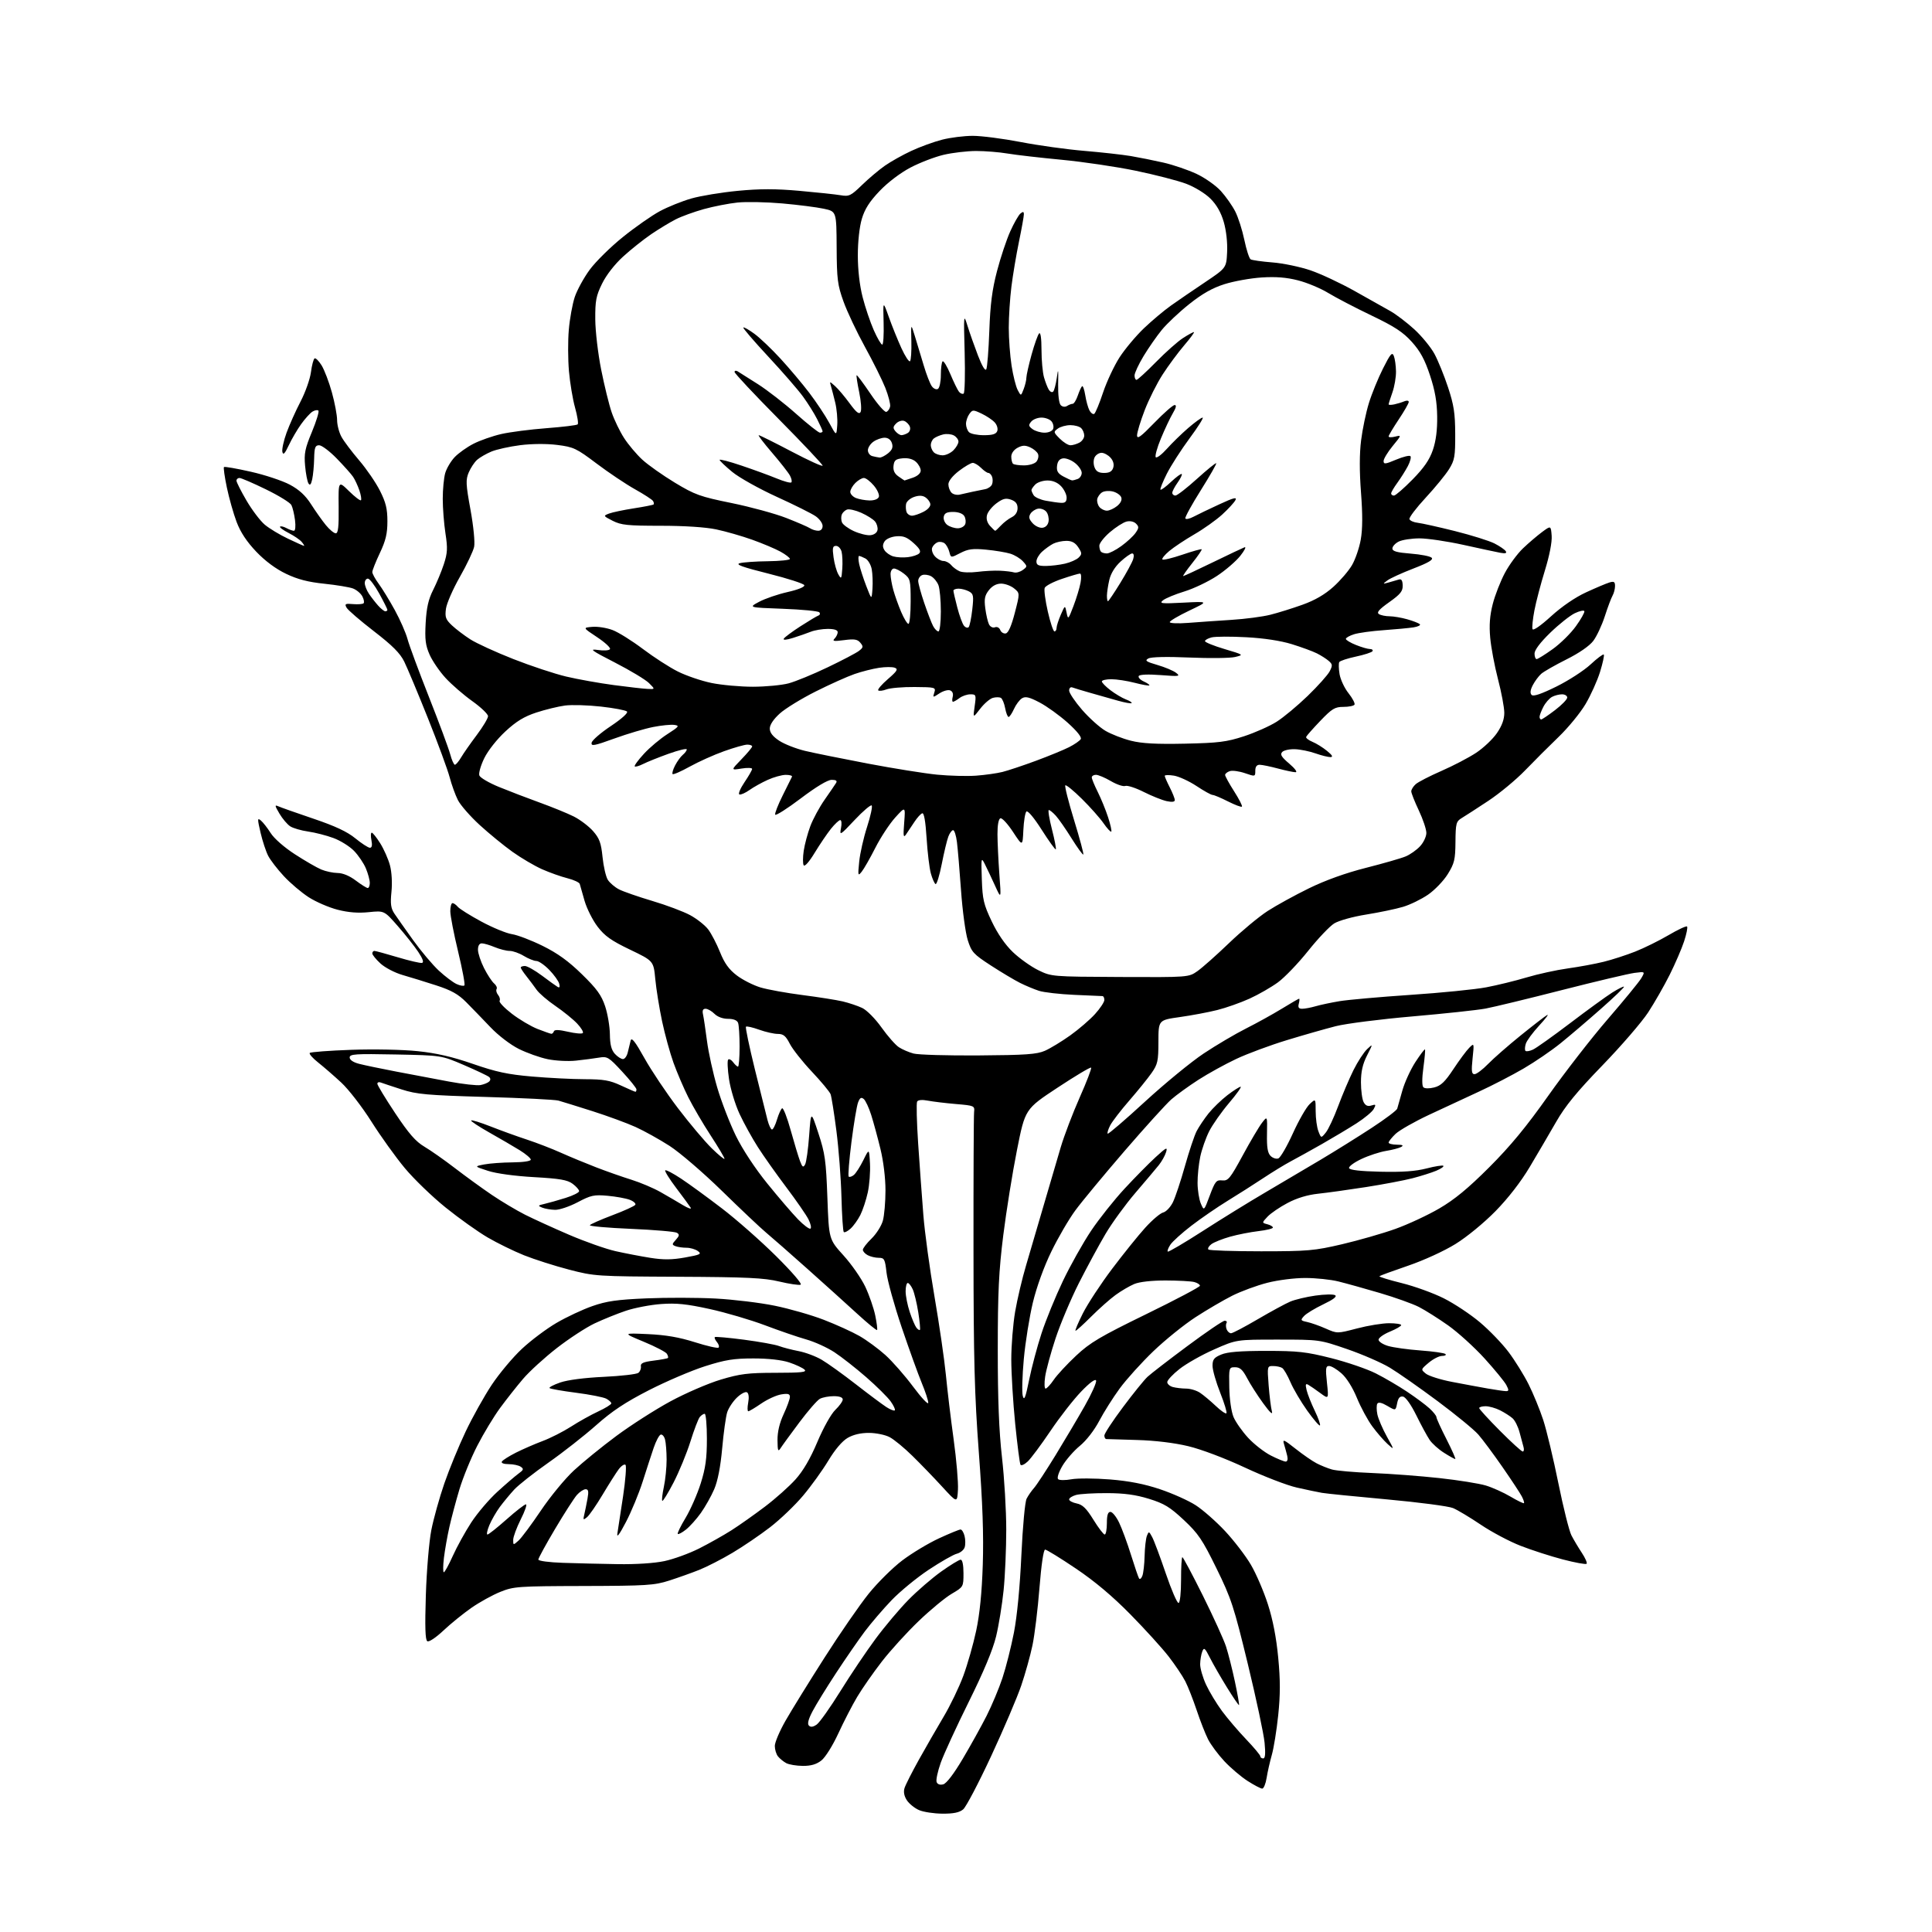 <?xml version="1.0" encoding="UTF-8" standalone="no"?>
<svg 
  version="1.1" 
  xmlns="http://www.w3.org/2000/svg" 
  xmlns:xlink="http://www.w3.org/1999/xlink" 
  xmlns:svg="http://www.w3.org/2000/svg"
  xmlns:rdf="http://www.w3.org/1999/02/22-rdf-syntax-ns#"
  xmlns:cc="http://creativecommons.org/ns#"
  xmlns:dc="http://purl.org/dc/elements/1.1/"
  viewBox="0 0 768 768"
  width="768"
  height="768"
>
<style>svg {background-color: white; }</style>"
<path stroke="none" fill="black" fill-rule="evenodd" d="M374.64,720.96C371.26,720.94 367.07,720.30 365.33,719.54C363.58,718.78 361.40,717.02 360.49,715.63C359.41,713.98 359.09,712.30 359.56,710.80C359.95,709.53 362.53,704.45 365.28,699.50C368.04,694.55 372.46,686.87 375.10,682.43C377.75,677.99 381.28,670.66 382.94,666.15C384.61,661.64 386.91,653.57 388.05,648.22C389.45,641.69 390.31,633.09 390.67,622.00C391.05,610.22 390.61,597.50 389.11,577.50C387.38,554.36 387.01,540.38 386.98,497.00C386.95,468.12 387.06,443.38 387.22,442.00C387.49,439.58 387.27,439.48 380.00,438.87C375.88,438.52 370.86,437.91 368.86,437.53C366.64,437.09 364.98,437.23 364.58,437.87C364.22,438.45 364.41,446.03 364.99,454.71C365.58,463.40 366.50,476.12 367.05,483.00C367.59,489.88 369.59,504.50 371.49,515.50C373.38,526.50 375.41,540.45 376.00,546.50C376.58,552.55 377.97,564.11 379.09,572.19C380.20,580.26 380.97,589.26 380.80,592.19C380.50,597.50 380.50,597.50 374.54,591.00C371.26,587.42 365.93,581.90 362.69,578.73C359.46,575.55 355.39,572.20 353.65,571.29C351.92,570.37 348.23,569.61 345.46,569.60C342.18,569.58 339.21,570.28 336.96,571.58C334.79,572.84 331.94,576.20 329.30,580.58C326.99,584.43 322.47,590.71 319.25,594.53C316.04,598.36 310.12,604.02 306.11,607.11C302.09,610.21 295.36,614.78 291.15,617.28C286.94,619.79 281.02,622.82 278.00,624.03C274.98,625.24 269.57,627.16 266.00,628.31C260.10,630.20 256.98,630.39 232.00,630.46C205.87,630.53 204.22,630.64 198.89,632.79C195.80,634.03 190.62,636.89 187.39,639.14C184.15,641.40 179.14,645.46 176.25,648.18C173.24,651.01 170.51,652.82 169.86,652.41C169.04,651.91 168.88,646.72 169.28,634.10C169.59,624.36 170.56,612.80 171.46,608.22C172.36,603.67 174.68,595.34 176.62,589.72C178.56,584.10 182.37,574.81 185.09,569.09C187.81,563.36 192.49,554.99 195.48,550.48C198.48,545.98 203.86,539.55 207.44,536.21C211.02,532.86 217.21,528.21 221.21,525.88C225.21,523.54 231.63,520.53 235.49,519.19C241.15,517.21 245.30,516.62 257.00,516.12C264.98,515.78 277.33,515.81 284.45,516.19C291.57,516.57 302.14,517.85 307.95,519.04C313.75,520.22 322.52,522.73 327.44,524.63C332.35,526.52 338.73,529.42 341.61,531.06C344.50,532.71 349.14,536.12 351.93,538.63C354.72,541.14 359.70,546.82 363.00,551.25C366.30,555.68 369.00,558.55 369.00,557.63C369.00,556.71 367.83,553.16 366.40,549.73C364.98,546.30 361.39,536.37 358.44,527.65C355.49,518.93 352.78,509.14 352.41,505.90C351.80,500.50 351.54,500.00 349.31,500.00C347.96,500.00 346.00,499.53 344.93,498.96C343.87,498.40 343.00,497.43 343.00,496.82C343.00,496.20 344.55,494.19 346.45,492.35C348.35,490.50 350.38,487.31 350.95,485.25C351.52,483.19 351.99,477.78 351.99,473.22C352.00,468.32 351.18,461.60 349.99,456.72C348.89,452.20 347.24,446.13 346.32,443.23C345.41,440.34 344.07,437.47 343.35,436.87C342.34,436.04 341.81,436.36 341.09,438.26C340.57,439.62 339.40,446.67 338.47,453.93C337.55,461.19 337.05,467.39 337.37,467.71C337.69,468.02 338.62,467.73 339.43,467.06C340.24,466.39 341.93,463.74 343.20,461.17C345.50,456.50 345.50,456.50 345.83,462.50C346.01,465.80 345.62,470.98 344.96,474.00C344.30,477.02 342.96,481.07 341.99,483.00C341.01,484.93 339.26,487.36 338.10,488.41C336.94,489.46 335.73,490.06 335.41,489.75C335.10,489.43 334.68,483.16 334.49,475.80C334.30,468.45 333.40,456.65 332.49,449.58C331.58,442.51 330.53,435.93 330.17,434.96C329.80,433.99 326.45,429.96 322.73,426.01C319.00,422.06 315.06,417.07 313.96,414.92C312.37,411.80 311.40,411.00 309.23,411.00C307.73,411.01 304.37,410.25 301.77,409.32C299.17,408.38 296.81,407.85 296.53,408.13C296.25,408.41 297.85,416.04 300.07,425.07C302.30,434.11 304.57,443.19 305.10,445.25C305.64,447.31 306.44,449.00 306.88,449.00C307.32,449.00 308.22,447.22 308.87,445.04C309.52,442.87 310.44,440.85 310.90,440.56C311.37,440.27 312.91,444.21 314.32,449.32C315.74,454.42 317.40,459.92 318.02,461.55C318.95,464.00 319.29,464.23 320.04,462.89C320.53,462.01 321.26,456.83 321.65,451.39C322.37,441.50 322.37,441.50 325.33,450.50C327.96,458.50 328.36,461.35 328.90,476.07C329.50,492.64 329.50,492.64 335.31,499.06C338.51,502.59 342.40,508.19 343.96,511.49C345.52,514.80 347.30,519.93 347.92,522.90C348.53,525.86 348.86,528.47 348.64,528.70C348.41,528.92 344.90,526.04 340.82,522.30C336.75,518.56 327.81,510.50 320.96,504.39C314.11,498.28 306.70,491.78 304.50,489.95C302.30,488.12 294.43,480.68 287.00,473.42C279.56,466.15 270.21,458.12 266.18,455.52C262.15,452.93 256.07,449.55 252.68,448.01C249.28,446.47 241.55,443.63 235.50,441.70C229.45,439.78 223.38,437.89 222.00,437.51C220.62,437.12 207.57,436.47 193.00,436.05C169.68,435.37 165.68,435.01 159.63,433.06C155.86,431.84 152.14,430.61 151.38,430.32C150.62,430.02 150.00,430.25 150.00,430.81C150.00,431.37 153.19,436.63 157.09,442.50C162.52,450.66 165.24,453.78 168.71,455.83C171.20,457.30 176.67,461.14 180.87,464.37C185.06,467.59 191.65,472.37 195.50,474.98C199.35,477.59 205.30,481.13 208.71,482.86C212.13,484.58 220.06,488.20 226.33,490.89C232.61,493.58 240.83,496.48 244.62,497.34C248.40,498.19 254.63,499.39 258.46,500.00C263.74,500.84 267.09,500.81 272.33,499.87C278.42,498.78 279.02,498.49 277.42,497.32C276.43,496.59 274.39,496.00 272.89,496.00C271.39,496.00 269.43,495.72 268.54,495.38C267.06,494.81 267.07,494.58 268.67,492.82C270.09,491.24 270.17,490.72 269.08,490.05C268.34,489.59 260.15,488.89 250.88,488.49C241.61,488.10 234.23,487.44 234.48,487.03C234.73,486.62 238.77,484.84 243.45,483.07C248.14,481.31 252.23,479.44 252.54,478.93C252.86,478.42 251.87,477.52 250.34,476.94C248.81,476.36 244.85,475.64 241.53,475.34C236.14,474.85 234.88,475.13 229.65,477.90C226.43,479.60 222.38,480.97 220.65,480.93C218.92,480.89 216.60,480.49 215.50,480.04C213.71,479.31 213.81,479.16 216.50,478.55C218.15,478.17 221.91,477.11 224.86,476.18C227.81,475.26 230.22,474.05 230.21,473.50C230.21,472.95 229.05,471.63 227.64,470.58C225.56,469.03 222.57,468.51 212.28,467.93C204.66,467.50 197.28,466.50 194.00,465.43C188.50,463.65 188.50,463.65 192.50,462.88C194.70,462.46 199.76,462.09 203.75,462.06C207.98,462.02 211.00,461.57 211.00,460.98C211.00,460.42 209.01,458.73 206.58,457.23C204.15,455.73 198.71,452.55 194.49,450.18C190.27,447.80 187.02,445.64 187.28,445.39C187.54,445.13 191.07,446.23 195.12,447.82C199.18,449.42 205.65,451.76 209.50,453.02C213.35,454.29 219.43,456.63 223.00,458.24C226.57,459.84 232.88,462.45 237.00,464.04C241.12,465.63 247.43,467.85 251.00,468.96C254.57,470.08 259.75,472.27 262.50,473.83C265.25,475.39 269.27,477.73 271.44,479.04C273.61,480.35 275.00,480.81 274.55,480.07C274.09,479.33 271.51,475.81 268.81,472.25C266.11,468.68 264.14,465.52 264.44,465.23C264.73,464.94 267.56,466.42 270.73,468.52C273.91,470.62 281.23,475.96 287.00,480.38C292.77,484.79 302.45,493.32 308.50,499.32C314.89,505.66 318.98,510.42 318.26,510.69C317.57,510.95 313.75,510.38 309.76,509.43C303.71,507.98 297.01,507.66 269.50,507.53C237.11,507.38 236.31,507.33 226.14,504.68C220.44,503.19 212.42,500.63 208.31,498.99C204.21,497.34 197.70,494.16 193.85,491.91C190.00,489.66 182.49,484.32 177.17,480.03C171.85,475.75 164.55,468.70 160.94,464.37C157.33,460.04 151.35,451.71 147.65,445.86C143.95,440.00 138.56,433.03 135.68,430.36C132.80,427.69 128.65,424.09 126.47,422.36C124.29,420.64 122.79,418.93 123.14,418.56C123.49,418.19 130.91,417.63 139.64,417.32C148.57,417.00 160.09,417.23 166.00,417.85C173.52,418.63 179.76,420.07 188.00,422.92C197.24,426.12 201.86,427.11 211.50,427.94C218.10,428.51 227.55,428.99 232.50,429.00C239.96,429.02 242.41,429.44 246.85,431.51C249.79,432.88 252.38,434.00 252.60,434.00C252.82,434.00 253.00,433.58 253.00,433.06C253.00,432.54 250.44,429.35 247.31,425.97C241.94,420.17 241.42,419.86 238.06,420.43C236.10,420.76 231.99,421.30 228.93,421.62C225.86,421.95 220.81,421.69 217.71,421.04C214.60,420.40 209.44,418.56 206.23,416.96C202.87,415.28 198.08,411.61 194.95,408.32C191.95,405.17 187.63,400.71 185.35,398.41C182.15,395.18 179.43,393.66 173.35,391.69C169.03,390.29 163.03,388.44 160.00,387.57C156.97,386.70 153.04,384.65 151.25,383.01C149.46,381.37 148.00,379.57 148.00,379.01C148.00,378.46 148.37,378.00 148.82,378.00C149.28,378.00 153.44,379.14 158.07,380.52C162.71,381.91 167.06,382.92 167.75,382.77C168.58,382.59 168.08,381.13 166.25,378.38C164.74,376.12 161.08,371.50 158.12,368.12C152.74,361.97 152.74,361.97 146.59,362.60C142.37,363.03 138.49,362.73 134.20,361.63C130.76,360.75 125.60,358.52 122.72,356.67C119.85,354.82 115.41,351.06 112.86,348.31C110.30,345.56 107.49,341.92 106.61,340.21C105.72,338.50 104.36,334.35 103.57,330.99C102.29,325.46 102.30,325.00 103.71,326.17C104.57,326.89 106.32,329.13 107.61,331.17C108.95,333.30 113.01,336.86 117.22,339.58C121.22,342.18 125.95,344.91 127.72,345.65C129.49,346.39 132.41,347.01 134.22,347.03C136.28,347.05 138.96,348.16 141.43,350.03C143.59,351.66 145.73,353.00 146.18,353.00C146.63,353.00 147.00,352.09 147.00,350.97C147.00,349.85 146.30,347.26 145.45,345.22C144.60,343.17 142.48,340.04 140.75,338.25C139.02,336.46 135.33,334.15 132.55,333.13C129.77,332.10 125.25,330.94 122.50,330.55C119.75,330.16 116.55,329.23 115.39,328.49C114.23,327.75 112.30,325.48 111.10,323.45C109.18,320.19 109.13,319.85 110.71,320.55C111.70,320.99 117.96,323.20 124.64,325.46C133.32,328.40 138.06,330.63 141.30,333.29C143.80,335.33 146.38,337.00 147.04,337.00C147.85,337.00 148.05,336.01 147.65,334.00C147.32,332.35 147.38,331.00 147.78,331.00C148.17,331.00 149.70,332.92 151.16,335.25C152.62,337.59 154.36,341.52 155.02,344.00C155.72,346.64 155.97,350.98 155.61,354.50C155.13,359.26 155.37,361.04 156.75,363.13C157.71,364.57 161.08,369.34 164.23,373.73C167.39,378.12 172.00,383.59 174.48,385.88C176.97,388.17 180.13,390.56 181.51,391.18C182.88,391.81 184.28,392.05 184.61,391.72C184.94,391.39 183.81,385.34 182.11,378.28C180.40,371.22 179.00,363.99 179.00,362.22C179.00,360.45 179.39,359.00 179.88,359.00C180.36,359.00 181.31,359.66 181.98,360.47C182.65,361.28 186.87,363.92 191.35,366.34C195.83,368.76 201.30,371.01 203.50,371.34C205.70,371.67 211.20,373.77 215.73,376.01C221.66,378.94 226.01,382.08 231.33,387.29C237.25,393.06 239.08,395.60 240.55,400.00C241.55,403.02 242.40,408.04 242.44,411.15C242.48,415.23 243.03,417.37 244.40,418.90C245.45,420.05 246.91,421.00 247.64,421.00C248.37,421.00 249.24,419.76 249.57,418.25C249.91,416.74 250.42,414.65 250.70,413.62C251.08,412.24 252.53,414.09 256.17,420.62C258.89,425.50 264.88,434.45 269.48,440.50C274.08,446.55 280.13,453.73 282.92,456.46C285.71,459.19 288.00,461.06 288.00,460.62C288.00,460.17 285.52,456.00 282.48,451.34C279.44,446.68 275.45,439.86 273.60,436.18C271.76,432.51 269.12,426.34 267.73,422.48C266.34,418.62 264.30,411.19 263.19,405.98C262.09,400.77 260.87,393.23 260.49,389.24C259.80,381.99 259.80,381.99 250.45,377.50C242.98,373.92 240.39,372.08 237.56,368.38C235.61,365.83 233.28,361.21 232.38,358.12C231.48,355.03 230.61,352.00 230.46,351.39C230.30,350.78 228.10,349.76 225.58,349.12C223.05,348.49 218.52,346.88 215.51,345.55C212.50,344.21 207.20,341.10 203.74,338.63C200.27,336.16 194.40,331.35 190.67,327.94C186.95,324.53 183.07,320.09 182.04,318.08C181.01,316.06 179.53,311.96 178.74,308.96C177.95,305.96 174.07,295.40 170.11,285.50C166.15,275.60 161.91,265.48 160.70,263.02C159.06,259.67 156.00,256.60 148.62,250.91C143.18,246.71 138.30,242.51 137.77,241.56C136.93,240.04 137.25,239.87 140.35,240.14C142.30,240.30 144.18,240.16 144.53,239.81C144.88,239.46 144.65,238.21 144.02,237.04C143.39,235.86 141.73,234.47 140.32,233.93C138.91,233.40 133.78,232.55 128.91,232.04C122.49,231.38 118.31,230.30 113.72,228.10C109.64,226.16 105.41,223.02 101.85,219.29C98.09,215.34 95.60,211.58 94.06,207.50C92.81,204.20 91.07,198.04 90.18,193.80C89.29,189.57 88.78,185.90 89.03,185.66C89.29,185.41 94.09,186.25 99.70,187.52C105.31,188.78 112.28,191.10 115.20,192.66C118.96,194.67 121.43,196.96 123.69,200.50C125.45,203.25 128.08,206.96 129.54,208.75C131.00,210.54 132.77,212.00 133.47,212.00C134.43,212.00 134.71,209.41 134.62,201.54C134.50,191.07 134.50,191.07 138.73,195.22C141.06,197.51 143.19,199.14 143.48,198.85C143.77,198.56 143.49,196.79 142.85,194.91C142.21,193.04 141.08,190.61 140.34,189.52C139.60,188.43 136.69,185.17 133.87,182.27C131.05,179.37 127.90,177.00 126.87,177.00C125.30,177.00 124.98,177.83 124.88,182.25C124.82,185.14 124.47,188.85 124.11,190.50C123.65,192.61 123.21,193.11 122.63,192.18C122.17,191.46 121.56,188.29 121.28,185.15C120.84,180.27 121.24,178.30 124.00,171.67C125.77,167.39 126.93,163.60 126.57,163.23C126.20,162.87 125.14,163.05 124.20,163.63C123.27,164.22 121.24,166.45 119.71,168.60C118.17,170.74 115.96,174.53 114.80,177.00C113.22,180.36 112.57,181.03 112.25,179.64C112.01,178.62 112.76,175.19 113.91,172.02C115.07,168.85 117.57,163.27 119.47,159.62C121.38,155.97 123.23,150.73 123.60,147.97C123.96,145.21 124.62,142.74 125.05,142.47C125.48,142.21 126.73,143.45 127.84,145.24C128.95,147.04 130.79,151.87 131.93,155.98C133.07,160.09 134.00,165.04 134.00,166.98C134.00,168.92 134.79,171.93 135.75,173.67C136.71,175.42 139.88,179.62 142.78,183.01C145.68,186.40 149.40,191.82 151.03,195.06C153.38,199.72 154.00,202.25 154.00,207.22C154.00,212.12 153.34,214.89 151.00,219.84C149.35,223.33 148.00,226.73 148.00,227.40C148.00,228.06 149.14,230.16 150.54,232.06C151.94,233.95 154.82,238.66 156.94,242.52C159.06,246.38 161.33,251.56 161.99,254.02C162.64,256.48 166.47,266.82 170.49,277.00C174.51,287.18 178.31,297.41 178.94,299.75C179.56,302.09 180.41,304.00 180.82,304.00C181.23,304.00 182.34,302.70 183.28,301.11C184.21,299.52 187.01,295.52 189.49,292.22C191.97,288.92 194.00,285.54 194.00,284.70C194.00,283.86 191.18,281.16 187.74,278.71C184.29,276.25 179.53,272.12 177.15,269.54C174.77,266.96 171.91,262.79 170.79,260.27C169.13,256.52 168.85,254.21 169.21,247.59C169.55,241.55 170.30,238.23 172.19,234.50C173.58,231.75 175.50,227.14 176.44,224.26C177.89,219.82 177.99,217.95 177.08,212.07C176.49,208.24 176.00,202.05 176.00,198.30C176.00,194.55 176.44,189.95 176.98,188.07C177.52,186.19 179.21,183.34 180.73,181.73C182.25,180.13 185.63,177.72 188.24,176.39C190.85,175.06 195.80,173.33 199.24,172.54C202.68,171.75 210.79,170.70 217.25,170.21C223.72,169.72 229.30,169.04 229.64,168.69C229.99,168.34 229.52,165.36 228.60,162.06C227.67,158.76 226.58,152.23 226.17,147.56C225.76,142.88 225.73,135.47 226.11,131.10C226.48,126.73 227.55,120.87 228.47,118.08C229.40,115.29 232.09,110.39 234.44,107.19C236.80,103.99 242.72,98.15 247.61,94.22C252.50,90.28 259.11,85.66 262.30,83.95C265.49,82.23 271.11,79.97 274.80,78.91C278.48,77.85 286.81,76.48 293.29,75.86C302.04,75.02 308.36,75.02 317.79,75.86C324.78,76.48 332.15,77.27 334.16,77.61C337.53,78.18 338.22,77.85 342.66,73.54C345.32,70.96 349.42,67.50 351.77,65.86C354.12,64.22 358.84,61.57 362.27,59.98C365.70,58.38 371.18,56.38 374.46,55.54C377.74,54.69 383.25,54.00 386.70,54.00C390.16,54.00 398.73,55.11 405.74,56.46C412.76,57.82 424.12,59.40 431.00,59.97C437.88,60.55 446.20,61.48 449.50,62.03C452.80,62.59 458.65,63.76 462.50,64.64C466.35,65.52 472.26,67.54 475.63,69.11C479.00,70.69 483.36,73.77 485.33,75.95C487.30,78.13 489.87,81.78 491.03,84.07C492.20,86.35 493.82,91.42 494.64,95.34C495.45,99.25 496.58,102.74 497.14,103.09C497.70,103.43 501.61,103.99 505.83,104.32C510.05,104.65 516.85,106.07 520.95,107.47C525.05,108.87 532.92,112.56 538.45,115.66C543.98,118.76 550.37,122.35 552.65,123.64C554.94,124.92 559.23,128.19 562.20,130.90C565.16,133.61 568.76,138.00 570.21,140.66C571.65,143.32 574.09,149.32 575.63,154.00C577.94,160.98 578.44,164.28 578.47,172.50C578.50,181.43 578.24,182.93 576.02,186.50C574.66,188.70 570.47,193.81 566.72,197.86C562.97,201.91 560.07,205.73 560.28,206.36C560.49,206.99 561.97,207.64 563.58,207.82C565.18,208.00 571.85,209.48 578.39,211.12C584.92,212.76 591.98,214.97 594.07,216.03C596.16,217.10 598.18,218.49 598.57,219.12C599.07,219.92 598.42,220.11 596.39,219.74C594.80,219.44 588.21,218.03 581.75,216.60C575.28,215.17 567.41,214.01 564.25,214.01C561.09,214.02 557.38,214.60 556.00,215.29C554.62,215.99 553.50,217.22 553.50,218.03C553.50,219.14 555.29,219.64 560.77,220.07C564.76,220.38 568.51,221.11 569.11,221.71C569.88,222.48 567.81,223.70 561.87,225.99C557.30,227.75 552.65,229.88 551.53,230.71C549.56,232.19 549.57,232.21 552.00,231.55C553.38,231.17 555.17,230.65 556.00,230.39C557.08,230.04 557.53,230.69 557.59,232.70C557.67,235.00 556.71,236.20 552.23,239.38C548.18,242.25 547.13,243.46 548.14,244.11C548.89,244.58 550.80,244.98 552.38,244.98C553.97,244.99 557.12,245.53 559.38,246.17C561.65,246.81 563.90,247.68 564.38,248.10C564.86,248.52 563.74,249.10 561.88,249.39C560.02,249.67 554.67,250.18 550.00,250.51C545.33,250.83 540.04,251.56 538.25,252.13C536.46,252.69 535.00,253.52 535.00,253.97C535.00,254.42 536.81,255.51 539.02,256.39C541.23,257.28 543.73,258.00 544.58,258.00C545.43,258.00 545.88,258.39 545.59,258.86C545.30,259.33 542.33,260.29 539.00,261.00C535.67,261.71 532.69,262.69 532.39,263.18C532.09,263.67 532.14,265.84 532.50,268.00C532.87,270.16 534.47,273.58 536.07,275.58C537.66,277.59 538.73,279.63 538.43,280.12C538.13,280.60 536.14,281.00 534.02,281.00C530.64,281.00 529.50,281.69 524.83,286.57C521.90,289.63 519.37,292.50 519.21,292.93C519.05,293.37 520.18,294.25 521.72,294.89C523.26,295.52 525.87,297.14 527.51,298.49C529.62,300.21 530.02,300.94 528.88,300.96C527.98,300.98 525.32,300.32 522.96,299.49C520.60,298.65 516.93,297.90 514.80,297.82C512.67,297.74 510.38,298.23 509.72,298.91C508.76,299.89 509.34,300.87 512.50,303.56C514.76,305.49 515.85,306.97 515.00,306.97C514.17,306.97 511.02,306.31 508.00,305.50C504.98,304.69 501.71,304.02 500.75,304.01C499.57,304.00 499.00,304.78 499.00,306.38C499.00,308.74 498.95,308.75 494.89,307.35C492.63,306.57 489.93,306.20 488.89,306.53C487.85,306.86 487.00,307.55 487.00,308.05C487.00,308.55 488.61,311.48 490.58,314.56C492.55,317.64 493.95,320.38 493.68,320.65C493.42,320.92 490.92,319.98 488.13,318.57C485.35,317.16 482.59,316.00 482.02,316.00C481.44,316.00 478.57,314.41 475.64,312.46C472.71,310.52 468.67,308.66 466.66,308.33C464.65,308.01 463.00,308.04 463.00,308.41C463.00,308.78 463.90,310.84 465.00,313.00C466.10,315.16 467.00,317.42 467.00,318.04C467.00,318.78 465.90,318.92 463.75,318.46C461.96,318.07 457.87,316.43 454.65,314.81C451.43,313.19 448.13,312.12 447.32,312.43C446.51,312.74 443.93,311.87 441.59,310.50C439.24,309.12 436.58,308.00 435.66,308.00C434.75,308.00 434.00,308.46 434.00,309.03C434.00,309.60 435.06,312.19 436.36,314.78C437.66,317.38 439.51,321.89 440.46,324.81C441.42,327.74 442.00,330.33 441.75,330.58C441.50,330.83 440.12,329.34 438.68,327.27C437.25,325.20 433.37,320.83 430.06,317.56C426.76,314.29 423.79,311.87 423.48,312.19C423.16,312.51 424.73,318.73 426.97,326.03C429.21,333.32 430.86,339.47 430.64,339.69C430.42,339.91 428.33,337.04 425.99,333.30C423.66,329.56 420.83,325.49 419.70,324.25C418.57,323.01 417.33,322.00 416.93,322.00C416.53,322.00 417.08,325.43 418.15,329.61C419.23,333.80 419.92,337.41 419.70,337.63C419.48,337.85 416.96,334.36 414.10,329.87C411.03,325.04 408.53,322.07 408.00,322.60C407.51,323.10 406.97,326.43 406.80,330.00C406.50,336.50 406.50,336.50 402.68,330.69C400.58,327.49 398.33,325.06 397.68,325.28C396.95,325.53 396.50,327.93 396.51,331.59C396.52,334.84 396.86,342.00 397.26,347.50C398.01,357.50 398.01,357.50 395.51,352.00C394.13,348.98 392.33,345.15 391.49,343.50C390.05,340.64 389.99,340.91 390.29,349.56C390.56,357.55 391.02,359.52 394.22,366.25C396.55,371.16 399.56,375.53 402.63,378.47C405.26,380.99 409.80,384.22 412.71,385.65C418.00,388.23 418.09,388.24 445.26,388.37C472.50,388.49 472.50,388.49 476.00,386.04C477.93,384.69 483.57,379.68 488.55,374.90C493.52,370.13 500.43,364.39 503.89,362.15C507.36,359.91 514.76,355.84 520.35,353.11C526.89,349.91 534.94,347.02 543.00,344.98C549.88,343.23 556.96,341.20 558.75,340.45C560.54,339.71 563.13,337.89 564.50,336.40C565.88,334.92 567.00,332.54 567.00,331.10C567.00,329.67 565.65,325.65 564.00,322.16C562.35,318.67 561.00,315.26 561.00,314.57C561.00,313.87 561.79,312.60 562.75,311.74C563.71,310.87 568.33,308.49 573.00,306.45C577.67,304.41 583.88,301.17 586.78,299.25C589.69,297.33 593.40,293.82 595.03,291.45C597.07,288.49 597.99,285.94 597.98,283.32C597.97,281.22 596.85,275.23 595.48,270.00C594.12,264.77 592.72,257.35 592.38,253.50C591.93,248.51 592.22,244.67 593.39,240.11C594.29,236.60 596.46,231.05 598.20,227.78C599.94,224.50 603.20,220.08 605.44,217.95C607.67,215.82 611.08,212.92 613.00,211.49C616.50,208.90 616.50,208.90 616.81,212.97C617.00,215.45 615.95,220.83 614.12,226.77C612.47,232.12 610.59,239.27 609.95,242.66C609.30,246.05 608.96,249.39 609.19,250.07C609.44,250.82 612.39,248.79 616.55,245.00C620.85,241.09 626.17,237.44 630.50,235.46C634.35,233.68 638.51,231.93 639.75,231.55C641.58,230.99 642.00,231.25 642.00,232.95C642.00,234.09 641.56,235.81 641.02,236.76C640.47,237.72 639.08,241.43 637.93,245.00C636.77,248.57 634.71,252.97 633.35,254.77C631.83,256.77 627.68,259.64 622.68,262.13C618.18,264.38 613.67,266.96 612.65,267.86C611.63,268.76 610.13,270.79 609.31,272.36C608.30,274.31 608.16,275.56 608.85,276.25C609.55,276.95 612.69,275.88 618.69,272.92C623.53,270.53 629.64,266.57 632.27,264.13C634.89,261.69 637.26,259.92 637.53,260.20C637.80,260.47 637.13,263.58 636.04,267.10C634.95,270.62 632.35,276.37 630.28,279.88C628.20,283.39 623.41,289.24 619.63,292.88C615.84,296.52 609.82,302.54 606.24,306.25C602.66,309.96 596.08,315.41 591.61,318.36C587.15,321.31 582.41,324.38 581.07,325.18C578.84,326.53 578.64,327.28 578.57,334.65C578.51,341.74 578.15,343.21 575.50,347.49C573.85,350.15 570.32,353.82 567.66,355.65C564.99,357.48 560.52,359.66 557.71,360.49C554.90,361.33 548.34,362.70 543.12,363.54C537.74,364.40 532.22,365.94 530.36,367.08C528.56,368.20 523.90,373.11 520.00,378.00C516.09,382.90 510.71,388.51 508.03,390.48C505.35,392.44 500.25,395.37 496.68,396.99C493.12,398.60 487.35,400.64 483.85,401.51C480.36,402.39 473.68,403.64 469.00,404.30C460.50,405.50 460.50,405.50 460.49,414.09C460.48,421.83 460.21,423.06 457.73,426.59C456.22,428.74 452.24,433.65 448.90,437.50C445.55,441.35 442.15,445.78 441.33,447.34C440.52,448.91 440.06,450.40 440.32,450.65C440.58,450.91 447.25,445.19 455.14,437.93C463.04,430.68 473.55,422.06 478.50,418.77C483.45,415.48 490.99,411.03 495.25,408.88C499.52,406.73 505.94,403.18 509.52,400.99C513.10,398.79 516.21,397.00 516.42,397.00C516.64,397.00 516.58,397.90 516.29,399.00C515.90,400.47 516.26,401.00 517.64,401.00C518.67,401.00 521.09,400.55 523.01,399.99C524.93,399.43 529.20,398.53 532.50,397.98C535.80,397.43 548.47,396.30 560.65,395.48C572.84,394.67 586.39,393.31 590.77,392.48C595.16,391.65 602.39,389.88 606.86,388.54C611.32,387.21 618.69,385.59 623.24,384.96C627.78,384.33 634.20,383.14 637.50,382.32C640.80,381.51 646.42,379.69 650.00,378.28C653.58,376.87 659.55,373.92 663.28,371.73C667.01,369.53 670.32,367.99 670.63,368.30C670.95,368.61 670.42,371.26 669.46,374.19C668.50,377.11 665.93,383.08 663.74,387.46C661.56,391.83 657.69,398.58 655.16,402.46C652.62,406.33 644.45,415.80 636.99,423.50C626.81,434.02 622.23,439.61 618.57,446.00C615.88,450.68 611.17,458.72 608.09,463.89C604.58,469.79 599.52,476.31 594.50,481.44C589.93,486.10 583.12,491.70 578.61,494.49C574.12,497.28 566.02,500.99 559.76,503.13C553.73,505.19 548.59,507.07 548.35,507.31C548.11,507.56 552.08,508.78 557.17,510.04C562.26,511.30 569.82,514.03 573.96,516.12C578.11,518.20 584.57,522.49 588.32,525.66C592.07,528.82 597.18,534.13 599.68,537.46C602.18,540.78 605.75,546.53 607.62,550.24C609.48,553.94 612.11,560.35 613.46,564.47C614.80,568.59 617.51,579.89 619.47,589.57C621.43,599.25 623.77,608.60 624.67,610.34C625.57,612.08 627.43,615.20 628.80,617.27C630.17,619.34 631.03,621.31 630.70,621.63C630.38,621.95 626.15,621.18 621.31,619.92C616.46,618.65 608.89,616.21 604.48,614.49C600.07,612.78 592.95,609.00 588.65,606.10C584.35,603.20 579.38,600.22 577.60,599.48C575.82,598.74 564.05,597.19 551.43,596.04C538.82,594.89 527.15,593.72 525.50,593.43C523.85,593.15 519.35,592.20 515.50,591.33C511.65,590.47 502.37,586.89 494.89,583.39C486.97,579.69 477.55,576.13 472.39,574.89C466.80,573.55 459.23,572.63 452.00,572.42C445.68,572.24 440.16,572.07 439.75,572.05C439.34,572.02 439.00,571.38 439.00,570.63C439.00,569.87 442.32,564.81 446.39,559.38C450.45,553.94 454.85,548.50 456.17,547.29C457.48,546.07 464.62,540.56 472.03,535.06C479.44,529.55 486.09,525.03 486.81,525.02C487.53,525.01 487.87,525.41 487.56,525.91C487.25,526.41 487.27,527.54 487.60,528.41C487.94,529.28 488.73,530.00 489.36,529.99C489.99,529.98 494.77,527.47 500.00,524.40C505.23,521.34 511.05,518.18 512.95,517.38C514.85,516.59 519.31,515.52 522.88,515.02C526.44,514.51 529.96,514.44 530.70,514.85C531.61,515.36 530.09,516.55 526.01,518.50C522.68,520.09 519.24,522.18 518.37,523.15C516.89,524.78 516.98,524.95 519.64,525.52C521.21,525.86 524.54,527.03 527.03,528.14C531.57,530.14 531.57,530.14 539.47,528.07C543.82,526.93 549.54,526.00 552.19,526.00C554.83,526.00 557.00,526.34 557.00,526.75C556.99,527.16 554.97,528.33 552.50,529.35C550.02,530.37 548.00,531.81 548.00,532.55C548.00,533.30 549.69,534.41 551.75,535.03C553.81,535.65 559.63,536.46 564.67,536.83C569.71,537.20 574.18,537.84 574.59,538.25C575.00,538.66 574.39,539.00 573.24,539.00C572.09,539.00 569.71,540.21 567.95,541.69C564.77,544.37 564.76,544.39 566.81,546.05C567.95,546.97 572.61,548.44 577.19,549.32C581.76,550.20 588.16,551.38 591.42,551.96C594.67,552.53 597.95,553.00 598.70,553.00C599.83,553.00 599.84,552.58 598.78,550.56C598.08,549.22 594.18,544.47 590.13,540.00C586.07,535.54 579.55,529.62 575.63,526.85C571.71,524.08 566.48,520.79 564.00,519.52C561.52,518.26 554.55,515.76 548.50,513.98C542.45,512.20 535.02,510.13 532.00,509.39C528.98,508.64 523.08,508.02 518.91,508.02C514.63,508.01 508.03,508.84 503.77,509.93C499.61,510.99 493.35,513.30 489.86,515.05C486.36,516.81 479.79,520.65 475.25,523.60C470.71,526.55 463.16,532.64 458.47,537.14C453.78,541.64 447.78,548.29 445.12,551.91C442.46,555.54 438.79,561.35 436.96,564.83C435.00,568.56 431.83,572.64 429.26,574.75C426.86,576.72 423.73,580.31 422.31,582.73C420.83,585.26 420.11,587.50 420.62,587.99C421.10,588.46 423.47,588.48 425.88,588.04C428.28,587.59 435.18,587.62 441.20,588.10C448.85,588.72 454.86,589.89 461.12,591.99C466.04,593.64 472.42,596.49 475.29,598.34C478.15,600.18 483.43,604.82 487.00,608.64C490.57,612.47 495.20,618.50 497.27,622.05C499.35,625.60 502.38,632.65 504.01,637.73C505.97,643.81 507.37,651.04 508.11,658.93C508.97,667.89 508.96,673.64 508.11,681.83C507.48,687.85 506.33,694.96 505.56,697.63C504.80,700.31 503.87,704.41 503.50,706.75C503.13,709.09 502.34,711.00 501.75,711.00C501.16,711.00 498.54,709.63 495.94,707.96C493.33,706.29 489.17,702.75 486.69,700.10C484.21,697.45 481.30,693.53 480.22,691.39C479.14,689.25 477.10,684.06 475.70,679.85C474.29,675.65 472.26,670.47 471.18,668.35C470.09,666.23 467.12,661.80 464.57,658.50C462.02,655.20 455.18,647.67 449.37,641.76C442.25,634.52 435.18,628.57 427.66,623.51C421.52,619.37 416.03,615.99 415.45,615.99C414.82,616.00 413.93,622.05 413.20,631.25C412.54,639.64 411.29,649.88 410.43,654.00C409.57,658.12 407.56,665.34 405.96,670.03C404.37,674.72 398.99,687.32 394.02,698.03C389.04,708.74 384.03,718.29 382.88,719.25C381.36,720.51 379.06,720.99 374.64,720.96zM374.95,709.30C376.25,708.96 379.16,705.14 382.72,699.13C385.86,693.83 390.12,686.15 392.20,682.05C394.27,677.95 397.11,671.18 398.50,667.00C399.89,662.82 401.94,654.69 403.06,648.95C404.31,642.50 405.44,630.74 406.01,618.24C406.54,606.81 407.44,597.00 408.10,595.74C408.73,594.51 410.06,592.60 411.04,591.50C412.03,590.40 415.87,584.55 419.58,578.50C423.28,572.45 428.54,563.58 431.25,558.79C433.97,554.00 435.97,549.50 435.71,548.79C435.41,547.98 433.18,549.63 429.74,553.21C426.72,556.35 421.23,563.39 417.55,568.86C413.86,574.33 409.80,579.78 408.53,580.97C407.25,582.17 405.96,582.75 405.66,582.25C405.35,581.76 404.41,574.41 403.55,565.93C402.70,557.44 402.01,545.97 402.00,540.43C402.00,534.89 402.69,526.31 403.54,521.37C404.39,516.43 406.35,508.13 407.90,502.94C409.45,497.75 412.61,486.98 414.92,479.00C417.23,471.02 420.27,460.68 421.67,456.00C423.06,451.32 426.47,442.42 429.22,436.20C431.98,429.99 434.01,424.68 433.73,424.40C433.45,424.12 427.44,427.71 420.36,432.38C407.50,440.87 407.50,440.87 404.26,457.18C402.47,466.16 400.03,481.38 398.82,491.00C397.04,505.24 396.63,513.71 396.63,536.50C396.62,556.30 397.11,568.86 398.31,579.38C399.24,587.56 400.00,600.45 400.00,608.02C400.00,615.59 399.53,626.45 398.95,632.14C398.37,637.84 397.03,646.10 395.96,650.50C394.68,655.80 391.01,664.58 385.10,676.50C380.19,686.40 375.18,697.30 373.96,700.71C372.75,704.13 372.01,707.58 372.32,708.39C372.67,709.29 373.66,709.64 374.95,709.30zM319.12,701.97C316.58,701.95 313.60,701.45 312.50,700.85C311.40,700.24 309.94,699.05 309.25,698.18C308.56,697.32 308.00,695.46 308.00,694.03C308.00,692.61 309.93,688.09 312.28,683.98C314.63,679.86 321.58,668.62 327.72,659.00C333.85,649.38 341.78,637.90 345.33,633.50C348.88,629.10 354.89,623.15 358.69,620.28C362.49,617.41 369.03,613.47 373.23,611.53C377.43,609.59 381.30,608.00 381.83,608.00C382.35,608.00 383.08,609.16 383.43,610.59C383.79,612.01 383.81,614.03 383.47,615.08C383.14,616.13 381.73,617.28 380.34,617.63C378.96,617.98 373.92,620.85 369.16,624.01C364.40,627.17 357.76,632.63 354.40,636.13C351.05,639.63 346.27,645.20 343.79,648.50C341.31,651.80 336.18,659.23 332.39,665.00C328.60,670.77 324.38,677.62 323.02,680.22C321.33,683.43 320.86,685.26 321.56,685.96C322.26,686.66 323.24,686.52 324.66,685.53C325.80,684.73 330.02,678.77 334.05,672.29C338.07,665.80 344.36,656.45 348.03,651.50C351.69,646.55 357.58,639.56 361.11,635.97C364.63,632.38 370.50,627.32 374.14,624.72C377.78,622.13 381.26,620.00 381.88,620.00C382.57,620.00 383.00,622.07 383.00,625.40C383.00,630.78 382.98,630.82 378.33,633.55C375.76,635.05 369.85,639.93 365.20,644.39C360.54,648.85 353.95,656.10 350.54,660.50C347.13,664.90 342.74,671.20 340.77,674.50C338.80,677.80 335.42,684.35 333.25,689.06C331.01,693.91 328.10,698.56 326.52,699.81C324.54,701.36 322.39,701.99 319.12,701.97zM502.14,699.00C502.95,699.00 503.11,697.12 502.69,692.75C502.37,689.31 499.37,675.25 496.04,661.50C490.48,638.58 489.44,635.41 483.57,623.45C477.99,612.05 476.33,609.61 470.58,604.22C465.06,599.06 462.81,597.69 456.74,595.81C451.46,594.18 446.93,593.56 440.00,593.54C434.77,593.52 429.26,593.85 427.75,594.27C426.24,594.69 425.00,595.49 425.00,596.04C425.00,596.60 426.36,597.32 428.02,597.65C430.34,598.12 431.87,599.61 434.66,604.13C436.65,607.36 438.67,610.00 439.14,610.00C439.61,610.00 440.00,607.98 440.00,605.50C440.00,602.29 440.41,601.00 441.41,601.00C442.19,601.00 443.74,602.91 444.86,605.25C445.99,607.59 448.10,613.33 449.56,618.00C451.02,622.67 452.47,626.92 452.78,627.43C453.09,627.95 453.69,627.50 454.10,626.43C454.52,625.37 454.92,621.80 455.00,618.50C455.08,615.20 455.49,611.61 455.91,610.52C456.65,608.64 456.75,608.66 458.01,611.02C458.75,612.39 461.18,618.89 463.42,625.47C465.66,632.06 467.95,637.34 468.50,637.21C469.08,637.07 469.49,633.16 469.49,627.98C469.48,623.04 469.71,619.00 470.01,619.00C470.31,619.00 473.96,625.86 478.14,634.25C482.31,642.64 486.46,651.75 487.36,654.50C488.25,657.25 489.85,663.55 490.90,668.50C491.95,673.45 492.69,677.63 492.53,677.79C492.38,677.95 490.23,674.80 487.75,670.79C485.27,666.78 482.22,661.48 480.97,659.00C478.99,655.07 478.60,654.75 477.92,656.50C477.49,657.60 477.11,659.85 477.08,661.50C477.05,663.15 478.11,666.84 479.44,669.70C480.77,672.56 483.63,677.28 485.79,680.20C487.95,683.11 492.25,688.16 495.36,691.41C498.46,694.66 501.00,697.69 501.00,698.16C501.00,698.62 501.52,699.00 502.14,699.00zM176.43,625.00C176.79,625.00 178.40,622.06 180.01,618.47C181.63,614.87 184.92,608.91 187.32,605.22C189.73,601.52 194.41,596.02 197.72,593.00C201.03,589.98 204.81,586.73 206.12,585.78C208.15,584.32 208.28,583.92 207.00,583.05C206.18,582.49 204.01,582.02 202.19,582.02C200.20,582.01 199.13,581.59 199.51,580.98C199.86,580.42 202.35,578.84 205.05,577.47C207.75,576.11 212.52,574.03 215.66,572.85C218.80,571.68 223.89,569.09 226.98,567.11C230.06,565.12 234.93,562.41 237.79,561.08C240.66,559.75 243.00,558.30 243.00,557.86C243.00,557.43 242.10,556.59 241.00,556.00C239.90,555.41 234.51,554.35 229.01,553.64C223.52,552.93 218.77,552.10 218.46,551.79C218.15,551.48 220.05,550.48 222.70,549.56C225.62,548.55 232.40,547.67 240.00,547.32C246.88,546.99 253.07,546.28 253.76,545.73C254.46,545.18 254.91,544.02 254.76,543.14C254.56,541.91 255.72,541.39 259.82,540.87C262.74,540.50 265.30,540.03 265.51,539.82C265.72,539.61 265.53,538.86 265.09,538.14C264.64,537.43 260.51,535.27 255.89,533.36C247.50,529.88 247.50,529.88 257.50,530.33C264.67,530.66 269.98,531.57 276.25,533.56C281.06,535.09 285.29,536.04 285.64,535.69C286.00,535.34 285.71,534.35 285.00,533.50C284.29,532.65 283.91,531.76 284.15,531.52C284.38,531.28 289.60,531.75 295.74,532.55C301.89,533.36 308.17,534.49 309.71,535.08C311.24,535.66 314.72,536.56 317.42,537.08C320.13,537.59 324.28,539.14 326.64,540.53C328.99,541.91 335.10,546.29 340.21,550.27C345.32,554.25 350.78,558.32 352.34,559.33C353.90,560.34 355.41,560.92 355.70,560.64C355.98,560.35 355.25,558.75 354.06,557.08C352.87,555.42 348.51,551.09 344.37,547.48C340.22,543.86 334.51,539.38 331.67,537.52C328.82,535.66 323.80,533.38 320.50,532.45C317.20,531.52 309.83,528.99 304.12,526.83C298.42,524.68 288.52,521.76 282.12,520.36C272.96,518.35 268.87,517.93 262.83,518.37C258.61,518.67 252.31,519.88 248.83,521.04C245.35,522.21 239.73,524.48 236.33,526.09C232.94,527.70 226.19,532.11 221.33,535.89C216.48,539.66 210.44,545.17 207.92,548.13C205.40,551.08 201.31,556.27 198.82,559.66C196.33,563.04 192.25,569.79 189.75,574.66C187.24,579.52 184.05,587.33 182.64,592.00C181.24,596.67 179.44,603.42 178.64,607.00C177.83,610.58 176.86,616.09 176.47,619.25C176.09,622.41 176.07,625.00 176.43,625.00zM245.50,621.77C252.74,621.89 260.13,621.41 264.12,620.56C267.75,619.79 273.94,617.54 277.87,615.57C281.79,613.59 287.59,610.33 290.75,608.32C293.91,606.31 299.91,602.07 304.08,598.91C308.26,595.75 313.71,590.89 316.21,588.11C319.27,584.71 322.13,579.81 324.93,573.16C327.32,567.51 330.37,562.07 332.05,560.45C333.67,558.90 335.00,557.04 335.00,556.31C335.00,555.47 333.71,555.00 331.43,555.00C329.47,555.00 327.00,555.47 325.93,556.04C324.87,556.60 321.19,560.83 317.75,565.43C314.31,570.03 310.96,574.63 310.31,575.65C309.30,577.22 309.11,576.75 309.07,572.50C309.04,569.19 309.86,565.70 311.51,562.15C312.88,559.21 314.00,556.11 314.00,555.27C314.00,554.08 313.22,553.86 310.53,554.30C308.62,554.61 305.05,556.25 302.60,557.93C300.15,559.62 297.83,561.00 297.46,561.00C297.08,561.00 297.07,559.46 297.42,557.58C297.81,555.48 297.63,553.89 296.95,553.47C296.34,553.09 294.53,554.03 292.94,555.56C291.35,557.08 289.61,559.72 289.07,561.41C288.53,563.11 287.63,569.56 287.08,575.74C286.41,583.12 285.32,588.70 283.91,591.99C282.73,594.74 280.34,598.98 278.61,601.42C276.87,603.86 274.20,606.84 272.67,608.04C271.15,609.24 269.69,610.02 269.43,609.76C269.17,609.51 270.56,606.64 272.52,603.40C274.47,600.15 277.18,593.99 278.54,589.70C280.47,583.58 281.00,579.74 281.00,571.95C281.00,566.48 280.61,562.00 280.12,562.00C279.64,562.00 278.76,562.58 278.17,563.29C277.58,564.00 275.90,568.39 274.45,573.04C272.99,577.69 269.98,585.00 267.77,589.29C265.55,593.57 263.53,596.86 263.27,596.61C263.01,596.35 263.30,593.83 263.90,591.02C264.51,588.20 264.99,583.34 264.99,580.20C264.98,577.07 264.70,573.47 264.36,572.21C264.02,570.95 263.24,570.08 262.62,570.29C262.01,570.49 260.75,572.87 259.83,575.58C258.91,578.28 256.94,584.33 255.46,589.00C253.97,593.67 250.99,600.88 248.84,605.00C246.21,610.04 245.09,611.52 245.43,609.50C245.70,607.85 246.72,601.23 247.68,594.80C248.64,588.36 249.08,582.74 248.65,582.31C248.22,581.88 247.02,582.65 245.98,584.01C244.95,585.38 242.06,589.93 239.56,594.12C237.06,598.31 234.27,602.36 233.34,603.12C231.84,604.36 231.73,604.24 232.27,602.00C232.59,600.62 233.17,597.81 233.54,595.75C234.07,592.84 233.90,592.00 232.79,592.00C232.00,592.00 230.45,593.01 229.34,594.25C228.24,595.49 224.34,601.56 220.67,607.74C217.00,613.92 214.00,619.41 214.00,619.95C214.00,620.50 218.29,621.07 223.75,621.25C229.11,621.43 238.90,621.67 245.50,621.77zM206.13,612.40C207.30,611.36 211.29,605.99 215.00,600.48C218.70,594.97 224.61,587.80 228.12,584.54C231.63,581.29 239.22,575.11 245.00,570.82C250.78,566.53 260.45,560.34 266.50,557.06C272.55,553.79 281.55,549.90 286.50,548.42C294.22,546.11 297.32,545.72 308.31,545.71C318.64,545.70 320.87,545.46 319.81,544.44C319.09,543.75 316.35,542.47 313.72,541.59C310.69,540.59 305.45,540.00 299.48,540.00C291.67,540.00 288.32,540.54 280.26,543.10C274.89,544.81 264.85,549.10 257.95,552.63C248.54,557.45 243.27,560.95 236.95,566.57C232.30,570.69 223.78,577.38 218.00,581.43C212.22,585.48 206.11,590.30 204.40,592.14C202.70,593.99 200.13,597.10 198.68,599.05C197.24,601.01 195.37,604.27 194.52,606.30C193.67,608.34 193.33,610.00 193.78,610.00C194.22,610.00 197.62,607.30 201.34,604.00C205.05,600.70 208.53,598.00 209.06,598.00C209.59,598.00 208.67,600.69 207.01,603.97C205.36,607.26 204.00,610.93 204.00,612.13C204.00,614.28 204.03,614.29 206.13,612.40zM605.80,597.53C606.00,597.33 605.61,596.12 604.94,594.84C604.27,593.55 600.81,588.29 597.24,583.15C593.68,578.01 589.36,572.20 587.64,570.24C585.92,568.28 578.66,562.33 571.51,557.00C564.35,551.67 555.80,545.68 552.50,543.69C549.20,541.70 541.55,538.37 535.50,536.29C524.52,532.52 524.48,532.51 508.00,532.51C491.50,532.50 491.50,532.50 482.62,536.43C477.73,538.58 471.55,542.08 468.87,544.20C466.19,546.31 464.00,548.66 464.00,549.41C464.00,550.15 465.01,551.04 466.25,551.37C467.49,551.70 469.86,551.98 471.53,551.99C473.19,551.99 475.67,552.74 477.03,553.65C478.39,554.56 481.18,556.89 483.23,558.83C485.28,560.78 487.21,562.12 487.52,561.81C487.83,561.50 486.71,557.81 485.04,553.60C483.37,549.39 482.00,544.59 482.00,542.92C482.00,540.42 482.59,539.65 485.47,538.45C487.95,537.41 493.03,537.00 503.36,537.00C515.95,537.00 519.24,537.37 529.18,539.88C535.44,541.46 543.42,544.19 546.91,545.95C550.40,547.71 556.01,551.00 559.37,553.25C562.74,555.50 566.74,558.47 568.25,559.86C569.76,561.24 571.00,562.80 571.00,563.32C571.00,563.84 572.80,567.81 575.01,572.13C577.21,576.46 578.78,580.00 578.49,580.00C578.20,580.00 576.18,578.88 574.01,577.50C571.83,576.13 569.25,573.81 568.28,572.35C567.30,570.89 564.92,566.50 563.00,562.60C560.94,558.42 558.78,555.37 557.74,555.17C556.47,554.94 555.81,555.69 555.38,557.83C554.79,560.81 554.79,560.81 551.48,558.86C549.28,557.56 547.95,557.27 547.51,557.98C547.15,558.57 547.16,560.50 547.53,562.27C547.91,564.05 549.59,567.98 551.27,571.00C554.33,576.50 554.33,576.50 551.57,574.00C550.06,572.62 547.32,569.47 545.50,566.99C543.67,564.51 540.92,559.41 539.38,555.66C537.69,551.54 535.26,547.68 533.25,545.92C531.43,544.31 529.22,543.00 528.35,543.00C526.99,543.00 526.87,543.95 527.48,549.62C528.19,556.24 528.19,556.24 524.84,553.77C523.00,552.41 520.87,550.94 520.10,550.50C518.99,549.86 518.85,550.29 519.40,552.60C519.78,554.20 521.24,557.89 522.65,560.81C524.06,563.73 524.98,566.35 524.70,566.63C524.43,566.91 522.15,564.26 519.64,560.75C517.14,557.24 514.14,552.16 512.98,549.45C511.82,546.75 510.34,544.20 509.69,543.79C509.03,543.37 507.42,543.02 506.11,543.02C503.74,543.00 503.72,543.07 504.31,550.75C504.64,555.01 505.22,559.62 505.59,561.00C506.03,562.63 504.83,561.53 502.14,557.83C499.86,554.71 496.99,550.21 495.74,547.83C493.99,544.49 492.90,543.50 490.99,543.50C488.53,543.50 488.50,543.60 488.66,551.56C488.74,556.14 489.47,561.18 490.33,563.25C491.16,565.24 493.78,568.97 496.13,571.53C498.49,574.09 502.56,577.26 505.18,578.59C507.79,579.92 510.45,581.00 511.08,581.00C511.77,581.00 512.02,580.09 511.70,578.75C511.40,577.51 510.83,575.42 510.43,574.10C509.77,571.97 510.27,572.16 515.01,575.91C517.94,578.23 521.69,580.82 523.36,581.68C525.02,582.55 527.76,583.65 529.44,584.14C531.12,584.63 538.35,585.27 545.50,585.55C552.65,585.83 564.64,586.74 572.16,587.56C579.67,588.38 587.99,589.71 590.66,590.52C593.32,591.33 597.74,593.32 600.47,594.94C603.21,596.56 605.61,597.73 605.80,597.53zM605.30,577.00C605.76,577.00 605.91,576.21 605.63,575.25C605.35,574.29 604.64,571.66 604.06,569.41C603.48,567.16 602.22,564.63 601.25,563.78C600.29,562.93 598.06,561.51 596.30,560.62C594.54,559.73 591.95,559.00 590.55,559.00C589.15,559.00 588.00,559.33 588.00,559.73C588.00,560.13 591.70,564.18 596.23,568.73C600.75,573.28 604.83,577.00 605.30,577.00zM409.10,548.50C410.10,543.55 412.32,535.23 414.03,530.00C415.74,524.77 419.56,515.43 422.52,509.22C425.48,503.02 430.52,494.05 433.70,489.29C436.89,484.53 442.88,477.00 447.00,472.55C451.12,468.10 456.70,462.44 459.39,459.98C463.66,456.07 464.19,455.82 463.53,458.00C463.11,459.38 461.81,461.70 460.64,463.16C459.46,464.63 455.28,469.59 451.34,474.18C447.40,478.77 442.05,486.12 439.45,490.52C436.85,494.91 432.11,503.68 428.90,510.00C425.70,516.33 421.52,526.23 419.61,532.00C417.70,537.77 415.84,544.64 415.46,547.25C415.08,549.86 415.16,552.00 415.64,551.99C416.11,551.99 417.58,550.41 418.89,548.48C420.20,546.55 424.20,542.24 427.77,538.90C433.32,533.70 437.31,531.34 455.63,522.40C467.38,516.67 477.00,511.58 477.00,511.10C477.00,510.63 475.99,509.96 474.75,509.63C473.51,509.30 468.39,509.02 463.37,509.01C457.72,509.01 452.96,509.54 450.87,510.42C449.02,511.20 445.68,513.15 443.46,514.77C441.24,516.38 436.89,520.24 433.78,523.35C430.67,526.46 427.87,529.00 427.55,529.00C427.23,529.00 428.54,525.89 430.45,522.09C432.37,518.29 437.61,510.30 442.11,504.34C446.61,498.38 452.53,491.02 455.28,488.00C458.02,484.98 461.22,482.26 462.39,481.98C463.55,481.69 465.29,479.85 466.25,477.90C467.21,475.94 469.36,469.50 471.02,463.57C472.69,457.65 474.78,451.39 475.68,449.65C476.58,447.92 478.70,444.75 480.40,442.62C482.11,440.49 485.48,437.23 487.89,435.37C490.31,433.52 492.68,432.00 493.17,432.00C493.65,432.00 491.58,434.92 488.55,438.48C485.53,442.05 481.97,447.11 480.65,449.73C479.33,452.36 477.74,456.88 477.12,459.80C476.51,462.71 476.02,467.44 476.05,470.30C476.07,473.16 476.66,476.83 477.35,478.45C478.61,481.40 478.61,481.40 480.93,475.18C483.03,469.58 483.51,468.99 485.85,469.23C488.20,469.47 488.99,468.51 493.98,459.33C497.01,453.73 500.47,447.89 501.65,446.36C503.79,443.56 503.79,443.56 503.65,450.74C503.54,456.08 503.90,458.32 505.07,459.49C505.94,460.36 507.33,460.81 508.16,460.49C509.00,460.17 511.59,455.70 513.93,450.55C516.26,445.40 519.26,440.17 520.59,438.92C523.00,436.65 523.00,436.65 523.00,441.76C523.00,444.57 523.48,448.14 524.08,449.68C525.16,452.50 525.16,452.50 527.02,450.21C528.05,448.95 530.26,444.23 531.94,439.71C533.62,435.19 536.36,428.75 538.03,425.39C539.70,422.03 542.14,418.28 543.45,417.05C545.82,414.82 545.82,414.82 543.41,419.58C541.67,423.01 541.00,425.99 541.00,430.24C541.00,433.48 541.48,437.02 542.06,438.11C542.81,439.51 543.72,439.91 545.15,439.45C546.92,438.89 547.04,439.06 546.09,440.83C545.50,441.93 542.42,444.50 539.26,446.53C536.09,448.56 529.90,452.26 525.50,454.77C521.10,457.27 515.54,460.36 513.13,461.63C510.73,462.90 505.78,465.93 502.13,468.35C498.49,470.77 492.12,474.82 488.00,477.34C483.88,479.87 477.41,484.31 473.62,487.22C469.84,490.12 466.07,493.53 465.24,494.78C464.41,496.04 463.94,497.27 464.20,497.53C464.46,497.79 470.71,494.12 478.09,489.37C485.46,484.62 496.68,477.70 503.00,474.00C509.32,470.29 519.23,464.44 525.00,461.00C530.77,457.56 539.91,451.86 545.30,448.33C550.68,444.81 555.24,441.38 555.42,440.71C555.60,440.05 556.51,436.80 557.46,433.50C558.40,430.20 560.74,425.10 562.66,422.16C564.58,419.22 566.28,416.97 566.45,417.16C566.62,417.35 566.34,420.60 565.82,424.39C565.24,428.61 565.24,431.64 565.80,432.20C566.35,432.75 568.13,432.78 570.11,432.28C572.78,431.61 574.41,430.05 577.76,424.98C580.10,421.44 582.92,417.64 584.02,416.54C586.02,414.54 586.02,414.54 585.37,420.77C584.84,425.83 584.99,427.00 586.15,427.00C586.95,427.00 589.37,425.17 591.55,422.93C593.72,420.70 599.55,415.60 604.50,411.60C609.45,407.60 614.17,403.95 615.00,403.49C615.83,403.02 614.42,404.90 611.87,407.65C609.33,410.40 606.92,413.66 606.53,414.90C606.14,416.14 606.08,417.41 606.40,417.74C606.73,418.06 608.05,417.84 609.34,417.25C610.63,416.67 617.27,411.94 624.10,406.76C630.92,401.57 638.46,396.10 640.84,394.59C643.23,393.09 645.36,392.02 645.56,392.23C645.77,392.44 641.63,396.41 636.37,401.05C631.11,405.70 623.88,411.86 620.31,414.74C616.74,417.63 610.15,422.13 605.66,424.75C601.17,427.37 593.23,431.48 588.00,433.89C582.77,436.30 573.77,440.49 568.00,443.19C562.23,445.90 556.26,449.30 554.75,450.74C553.24,452.19 552.00,453.74 552.00,454.19C552.00,454.63 553.46,455.01 555.25,455.03C557.56,455.05 558.07,455.31 557.00,455.92C556.17,456.39 553.48,457.10 551.00,457.50C548.52,457.90 544.11,459.34 541.20,460.71C538.28,462.08 536.07,463.71 536.28,464.35C536.53,465.11 540.75,465.59 548.82,465.78C557.47,465.98 562.74,465.60 567.10,464.47C570.47,463.60 573.47,463.13 573.76,463.43C574.06,463.73 572.78,464.61 570.90,465.40C569.03,466.18 564.80,467.51 561.50,468.37C558.20,469.22 549.88,470.80 543.00,471.88C536.12,472.95 527.58,474.14 524.00,474.52C519.75,474.97 515.54,476.24 511.84,478.20C508.72,479.84 505.14,482.29 503.88,483.63C501.58,486.08 501.58,486.08 503.79,486.66C505.01,486.97 506.00,487.57 506.00,487.98C506.00,488.39 503.41,489.02 500.25,489.39C497.09,489.76 492.02,490.75 489.00,491.60C485.98,492.45 482.63,493.78 481.57,494.56C480.51,495.34 479.97,496.30 480.37,496.70C480.76,497.09 490.18,497.41 501.29,497.41C519.91,497.40 522.45,497.18 533.50,494.60C540.10,493.05 549.62,490.32 554.66,488.52C559.69,486.72 567.57,483.05 572.16,480.37C578.23,476.83 583.63,472.37 592.00,464.00C600.38,455.62 606.76,447.90 615.49,435.53C622.09,426.20 632.73,412.50 639.14,405.09C645.55,397.68 651.51,390.40 652.40,388.91C654.00,386.19 654.00,386.19 649.75,386.74C647.41,387.04 634.48,390.10 621.00,393.54C607.52,396.99 593.80,400.31 590.50,400.93C587.20,401.54 574.15,402.94 561.50,404.04C548.85,405.13 535.12,406.88 531.00,407.92C526.88,408.97 518.10,411.47 511.50,413.49C504.90,415.50 495.90,418.84 491.50,420.91C487.10,422.97 480.31,426.72 476.41,429.22C472.51,431.73 467.64,435.26 465.59,437.05C463.55,438.85 455.19,448.07 447.02,457.54C438.86,467.01 430.06,477.62 427.48,481.13C424.90,484.63 420.60,492.00 417.93,497.50C414.97,503.57 412.08,511.56 410.57,517.82C409.21,523.50 407.59,533.59 406.98,540.24C406.37,546.89 406.18,553.49 406.57,554.91C407.13,556.97 407.65,555.65 409.10,548.50zM365.68,528.65C365.90,528.43 365.60,525.28 365.02,521.63C364.44,517.99 363.45,513.89 362.82,512.51C362.19,511.13 361.30,510.00 360.84,510.00C360.38,510.00 360.00,511.49 360.00,513.32C360.00,515.15 360.74,518.86 361.64,521.57C362.54,524.28 363.73,527.07 364.28,527.77C364.83,528.47 365.46,528.87 365.68,528.65zM322.16,488.40C322.62,488.12 322.26,486.45 321.37,484.69C320.48,482.94 316.53,477.23 312.59,472.00C308.65,466.77 303.55,459.57 301.27,456.00C298.98,452.43 295.70,446.48 293.98,442.79C292.26,439.10 290.38,432.89 289.80,429.00C289.22,425.11 289.07,421.60 289.46,421.21C289.84,420.82 290.74,421.29 291.44,422.25C292.15,423.21 293.01,424.00 293.36,424.00C293.71,424.00 294.00,420.44 294.00,416.08C294.00,411.73 293.73,407.45 293.39,406.58C293.00,405.57 291.56,405.00 289.39,405.00C287.33,405.00 285.21,404.21 284.00,403.00C282.90,401.90 281.32,401.00 280.48,401.00C279.42,401.00 279.11,401.68 279.46,403.25C279.74,404.49 280.44,409.24 281.04,413.81C281.63,418.38 283.46,426.70 285.11,432.31C286.76,437.91 290.10,446.55 292.52,451.50C295.18,456.93 300.15,464.47 305.04,470.50C309.49,476.00 314.98,482.39 317.23,484.71C319.49,487.02 321.71,488.68 322.16,488.40zM191.00,431.33C192.38,431.07 193.93,430.44 194.45,429.93C195.05,429.34 195.05,428.68 194.45,428.14C193.93,427.67 189.45,425.54 184.50,423.41C175.50,419.53 175.50,419.53 157.25,419.17C141.24,418.85 139.00,419.00 139.00,420.37C139.00,421.33 140.44,422.30 142.75,422.89C144.81,423.43 151.45,424.81 157.50,425.97C163.55,427.13 173.00,428.91 178.50,429.94C184.00,430.96 189.62,431.59 191.00,431.33zM389.00,419.55C407.75,419.42 412.15,419.11 415.37,417.70C417.51,416.76 422.03,414.01 425.43,411.59C428.82,409.17 433.27,405.34 435.30,403.09C437.34,400.84 439.00,398.32 439.00,397.50C439.00,396.67 438.66,395.98 438.25,395.96C437.84,395.94 432.79,395.72 427.02,395.47C421.26,395.21 414.96,394.49 413.02,393.87C411.09,393.24 407.70,391.83 405.50,390.73C403.30,389.63 398.09,386.52 393.91,383.81C386.92,379.27 386.20,378.47 384.69,373.69C383.79,370.84 382.59,361.98 382.03,354.00C381.46,346.02 380.73,337.36 380.40,334.75C380.08,332.14 379.39,330.00 378.88,330.00C378.37,330.00 377.51,331.15 376.98,332.56C376.44,333.97 375.26,338.90 374.35,343.53C373.44,348.15 372.33,351.71 371.89,351.43C371.44,351.15 370.60,349.26 370.03,347.21C369.46,345.17 368.69,338.87 368.34,333.22C367.91,326.46 367.32,323.06 366.60,323.30C365.99,323.49 364.60,325.03 363.50,326.71C362.40,328.39 360.92,330.60 360.21,331.63C359.12,333.22 359.00,332.51 359.43,327.00C359.93,320.50 359.93,320.50 355.85,325.00C353.61,327.48 350.06,332.88 347.97,337.00C345.88,341.12 343.44,345.40 342.55,346.50C341.04,348.38 340.98,348.13 341.55,342.50C341.88,339.20 343.29,332.98 344.68,328.69C346.07,324.39 346.89,320.56 346.51,320.19C346.13,319.81 343.08,322.40 339.74,325.95C333.94,332.12 333.70,332.26 334.31,329.20C334.66,327.43 334.53,326.00 334.02,326.00C333.50,326.00 331.83,327.57 330.29,329.49C328.76,331.41 325.85,335.71 323.83,339.03C321.70,342.55 319.88,344.62 319.48,343.97C319.10,343.36 319.11,340.77 319.49,338.22C319.87,335.67 321.05,331.26 322.11,328.42C323.17,325.59 325.74,320.85 327.81,317.89C329.88,314.92 331.93,311.94 332.35,311.25C332.89,310.38 332.36,310.00 330.60,310.00C329.01,310.00 324.45,312.74 318.29,317.40C312.90,321.47 308.34,324.37 308.14,323.83C307.95,323.30 309.30,319.86 311.14,316.18C312.99,312.51 314.65,309.16 314.83,308.75C315.02,308.34 313.89,308.01 312.33,308.02C310.77,308.03 307.55,308.93 305.18,310.01C302.80,311.08 299.53,312.91 297.91,314.06C296.29,315.21 294.50,316.00 293.93,315.81C293.36,315.62 294.26,313.45 295.93,310.98C297.60,308.52 298.97,306.12 298.98,305.66C298.99,305.20 297.09,305.13 294.75,305.51C290.50,306.20 290.50,306.20 294.75,301.81C297.09,299.40 299.00,297.10 299.00,296.71C299.00,296.32 298.13,296.00 297.06,296.00C295.99,296.00 291.83,297.18 287.81,298.62C283.79,300.05 277.66,302.81 274.20,304.73C270.73,306.66 267.66,308.00 267.37,307.71C267.09,307.42 267.53,305.87 268.36,304.27C269.19,302.67 270.57,300.77 271.43,300.05C272.30,299.34 273.00,298.37 273.00,297.90C273.00,297.43 269.74,298.21 265.75,299.64C261.76,301.07 257.22,302.90 255.66,303.69C254.09,304.49 252.59,304.92 252.32,304.65C252.04,304.38 253.69,302.12 255.99,299.63C258.28,297.14 262.48,293.62 265.32,291.81C269.95,288.84 270.23,288.46 268.05,288.16C266.72,287.97 262.93,288.34 259.62,289.00C256.31,289.65 249.39,291.70 244.23,293.57C236.16,296.50 234.90,296.72 235.18,295.23C235.36,294.28 238.79,291.30 242.82,288.62C247.16,285.72 249.77,283.37 249.24,282.84C248.74,282.34 244.10,281.46 238.92,280.88C233.74,280.30 227.30,280.11 224.61,280.46C221.92,280.82 216.79,282.07 213.21,283.24C208.34,284.84 205.24,286.73 200.89,290.76C197.55,293.86 193.98,298.38 192.50,301.40C191.09,304.29 190.21,307.38 190.55,308.27C190.89,309.16 194.39,311.21 198.33,312.82C202.28,314.44 209.55,317.23 214.50,319.02C219.45,320.81 225.57,323.31 228.09,324.57C230.61,325.84 234.06,328.45 235.75,330.37C238.29,333.27 238.95,335.05 239.52,340.69C239.90,344.43 240.84,348.50 241.61,349.73C242.39,350.96 244.39,352.67 246.07,353.54C247.75,354.40 253.70,356.47 259.31,358.14C264.91,359.80 271.69,362.35 274.37,363.80C277.05,365.26 280.27,367.81 281.53,369.47C282.79,371.14 284.90,375.20 286.22,378.49C287.98,382.89 289.75,385.35 292.85,387.72C295.18,389.50 299.43,391.65 302.29,392.52C305.16,393.38 312.68,394.74 319.00,395.55C325.32,396.36 332.52,397.50 335.00,398.08C337.48,398.67 340.96,399.84 342.74,400.68C344.56,401.55 347.93,404.94 350.43,408.46C352.88,411.89 355.97,415.41 357.31,416.28C358.65,417.16 361.26,418.29 363.12,418.79C364.98,419.30 376.62,419.64 389.00,419.55zM219.17,410.95C219.53,410.98 219.99,410.53 220.18,409.96C220.41,409.26 222.21,409.31 225.76,410.13C228.64,410.80 231.30,411.04 231.67,410.66C232.05,410.29 231.04,408.59 229.43,406.88C227.82,405.18 223.93,402.03 220.79,399.88C217.65,397.74 214.27,394.83 213.29,393.43C212.30,392.02 210.49,389.60 209.25,388.04C208.01,386.49 207.00,384.94 207.00,384.61C207.00,384.27 207.75,384.00 208.66,384.00C209.57,384.00 212.61,385.72 215.41,387.81C218.21,389.91 221.02,391.94 221.66,392.31C222.43,392.77 222.64,392.35 222.30,391.05C222.02,389.97 220.24,387.50 218.35,385.55C216.45,383.60 214.14,382.00 213.20,382.00C212.27,381.99 210.03,381.09 208.23,380.00C206.43,378.90 203.89,378.00 202.60,378.00C201.30,378.00 198.63,377.32 196.65,376.50C194.68,375.68 192.37,375.00 191.53,375.00C190.56,375.00 190.00,375.92 190.00,377.53C190.00,378.93 191.09,382.22 192.42,384.85C193.75,387.47 195.55,390.21 196.41,390.93C197.27,391.64 197.72,392.65 197.40,393.16C197.09,393.67 197.36,394.72 198.00,395.50C198.64,396.28 198.91,397.33 198.60,397.84C198.28,398.35 200.46,400.66 203.45,402.96C206.43,405.26 211.04,407.99 213.69,409.03C216.33,410.06 218.80,410.93 219.17,410.95zM388.00,308.34C391.57,308.08 396.30,307.41 398.50,306.86C400.70,306.31 406.70,304.31 411.84,302.41C416.97,300.51 422.90,298.07 425.02,296.99C427.13,295.91 429.20,294.49 429.61,293.82C430.08,293.06 428.17,290.66 424.43,287.30C421.17,284.38 416.14,280.76 413.26,279.25C409.17,277.10 407.64,276.74 406.26,277.58C405.29,278.17 403.86,280.08 403.07,281.83C402.28,283.57 401.32,285.00 400.93,285.00C400.54,285.00 399.93,283.44 399.57,281.54C399.22,279.63 398.46,277.79 397.90,277.44C397.34,277.09 395.90,277.08 394.69,277.41C393.49,277.74 391.21,279.70 389.63,281.76C386.76,285.50 386.76,285.50 387.44,280.75C388.09,276.23 388.01,276.00 385.75,276.00C384.45,276.00 382.51,276.66 381.44,277.47C380.37,278.28 379.20,278.95 378.84,278.97C378.48,278.99 378.42,278.11 378.71,277.01C379.03,275.78 378.64,274.80 377.69,274.44C376.85,274.11 374.94,274.65 373.45,275.62C370.78,277.37 370.75,277.37 371.41,275.28C372.06,273.24 371.78,273.16 363.56,273.10C358.87,273.06 353.84,273.49 352.38,274.05C350.92,274.60 349.45,274.77 349.11,274.43C348.78,274.08 350.50,272.06 352.95,269.95C356.64,266.76 357.11,265.98 355.69,265.44C354.75,265.07 351.94,265.08 349.45,265.46C346.96,265.83 342.58,266.94 339.71,267.93C336.85,268.92 329.88,272.04 324.23,274.88C318.59,277.71 312.17,281.65 309.98,283.63C307.47,285.90 306.00,288.11 306.00,289.60C306.00,291.23 307.17,292.74 309.75,294.45C311.81,295.81 316.43,297.62 320.00,298.48C323.57,299.33 334.82,301.60 345.00,303.54C355.18,305.47 367.55,307.45 372.50,307.94C377.45,308.42 384.43,308.60 388.00,308.34zM471.00,295.62C484.44,295.33 487.56,294.94 494.50,292.68C498.90,291.24 504.75,288.64 507.49,286.90C510.24,285.16 515.79,280.53 519.84,276.62C523.88,272.70 527.81,268.32 528.56,266.87C529.76,264.56 529.72,264.06 528.21,262.74C527.27,261.92 525.15,260.56 523.50,259.73C521.85,258.90 517.35,257.25 513.50,256.06C509.09,254.70 502.40,253.68 495.40,253.31C489.29,252.98 483.10,253.01 481.65,253.37C480.19,253.74 479.00,254.41 479.00,254.86C479.00,255.32 482.49,256.73 486.75,258.00C494.47,260.30 494.49,260.31 491.00,261.16C489.07,261.63 480.92,261.73 472.88,261.38C463.75,260.99 457.58,261.13 456.47,261.76C454.97,262.59 455.58,263.03 460.09,264.34C463.06,265.20 466.40,266.60 467.50,267.45C469.33,268.86 468.82,268.94 461.39,268.36C456.44,267.98 453.04,268.12 452.67,268.72C452.34,269.26 453.23,270.24 454.66,270.89C456.09,271.54 457.09,272.25 456.88,272.46C456.67,272.66 454.04,272.20 451.03,271.42C448.02,270.64 443.86,270.00 441.78,270.00C439.70,270.00 438.00,270.40 438.00,270.88C438.00,271.37 439.54,272.94 441.43,274.38C443.32,275.82 446.08,277.46 447.57,278.03C449.06,278.59 450.08,279.26 449.83,279.50C449.59,279.74 447.17,279.31 444.45,278.55C441.73,277.78 436.80,276.38 433.50,275.45C430.20,274.51 426.94,273.53 426.25,273.26C425.55,273.00 425.00,273.54 425.00,274.51C425.00,275.45 427.31,278.89 430.13,282.15C432.95,285.40 437.13,289.16 439.43,290.51C441.72,291.85 446.28,293.63 449.55,294.45C453.92,295.55 459.62,295.86 471.00,295.62zM612.64,286.00C612.99,286.00 615.47,284.33 618.14,282.29C620.81,280.26 623.00,278.01 623.00,277.29C623.00,276.58 622.07,276.00 620.93,276.00C619.80,276.00 618.00,276.46 616.94,277.03C615.89,277.60 614.34,279.37 613.51,280.98C612.68,282.59 612.00,284.37 612.00,284.95C612.00,285.53 612.29,286.00 612.64,286.00zM257.48,273.86C260.45,274.00 260.45,274.00 257.98,271.53C256.61,270.17 250.55,266.52 244.50,263.41C234.99,258.53 234.07,257.85 237.69,258.38C240.03,258.73 242.14,258.58 242.48,258.04C242.81,257.51 240.50,255.37 237.36,253.29C231.64,249.50 231.64,249.50 235.49,249.18C237.61,249.00 241.22,249.58 243.52,250.46C245.82,251.33 251.24,254.72 255.56,257.98C259.88,261.24 266.13,265.28 269.46,266.94C272.78,268.61 278.79,270.66 282.82,271.49C286.84,272.32 294.26,272.99 299.32,272.99C304.37,272.98 310.75,272.37 313.50,271.64C316.25,270.90 323.23,268.04 329.00,265.27C334.77,262.51 340.38,259.57 341.46,258.73C343.18,257.40 343.25,257.01 342.01,255.51C340.86,254.12 339.63,253.92 335.54,254.46C331.49,254.99 330.74,254.88 331.75,253.86C332.44,253.17 333.00,252.01 333.00,251.30C333.00,250.45 331.63,250.00 329.07,250.00C326.90,250.00 323.86,250.51 322.32,251.12C320.77,251.74 317.57,252.85 315.21,253.59C312.54,254.42 311.17,254.53 311.58,253.86C311.95,253.28 314.91,251.07 318.17,248.97C321.44,246.86 324.65,244.94 325.30,244.70C325.96,244.47 326.13,243.87 325.67,243.39C325.21,242.90 318.69,242.28 311.17,242.00C297.50,241.50 297.50,241.50 301.78,239.22C304.13,237.96 309.21,236.22 313.07,235.35C317.27,234.40 319.94,233.31 319.73,232.63C319.53,232.01 313.13,229.94 305.50,228.03C295.07,225.42 292.24,224.39 294.07,223.88C295.40,223.51 300.44,223.15 305.25,223.10C310.06,223.04 314.00,222.63 314.00,222.18C314.00,221.74 312.31,220.43 310.25,219.29C308.19,218.15 303.13,216.02 299.02,214.55C294.90,213.08 288.46,211.23 284.70,210.44C280.48,209.55 272.04,209.00 262.65,209.00C249.48,209.00 246.90,208.73 243.56,207.03C239.76,205.09 239.74,205.05 242.12,204.14C243.45,203.64 247.88,202.71 251.98,202.07C256.07,201.44 259.59,200.74 259.81,200.53C260.02,200.31 259.93,199.69 259.59,199.15C259.26,198.61 256.02,196.50 252.40,194.48C248.77,192.45 241.92,187.86 237.16,184.27C229.13,178.21 228.02,177.69 221.52,176.87C217.30,176.34 211.48,176.38 206.82,176.96C202.57,177.50 197.41,178.64 195.34,179.50C193.27,180.37 190.71,181.85 189.65,182.79C188.59,183.73 187.10,185.99 186.33,187.80C185.09,190.72 185.17,192.45 187.03,202.64C188.22,209.19 188.84,215.54 188.48,217.34C188.12,219.08 185.57,224.46 182.81,229.31C180.05,234.15 177.56,239.86 177.27,241.99C176.83,245.32 177.16,246.25 179.63,248.58C181.21,250.07 184.50,252.57 186.94,254.14C189.38,255.71 197.08,259.24 204.05,261.98C211.01,264.72 220.49,267.86 225.11,268.95C229.72,270.04 238.22,271.56 244.00,272.33C249.78,273.10 255.84,273.79 257.48,273.86zM610.84,262.00C611.30,262.00 614.17,260.21 617.23,258.02C620.28,255.84 624.43,251.75 626.44,248.94C628.46,246.14 629.97,243.45 629.81,242.96C629.64,242.48 627.92,242.85 626.00,243.77C624.08,244.70 619.69,248.18 616.25,251.52C612.30,255.35 610.00,258.40 610.00,259.79C610.00,261.01 610.38,262.00 610.84,262.00zM399.81,251.80C400.83,251.60 402.06,248.82 403.40,243.64C405.44,235.78 405.44,235.78 403.11,233.89C401.83,232.85 399.51,232.00 397.96,232.00C396.12,232.00 394.44,232.90 393.10,234.59C391.45,236.70 391.18,238.07 391.67,241.84C392.00,244.40 392.67,247.27 393.15,248.21C393.65,249.18 394.68,249.68 395.51,249.36C396.35,249.03 397.25,249.50 397.62,250.45C397.97,251.35 398.95,251.96 399.81,251.80zM373.04,251.00C373.57,251.00 374.00,247.50 374.00,243.07C374.00,238.70 373.57,234.00 373.05,232.63C372.52,231.25 371.21,229.65 370.12,229.06C369.03,228.48 367.44,228.28 366.57,228.61C365.71,228.94 365.00,229.99 365.00,230.93C365.00,231.88 366.08,235.82 367.40,239.70C368.72,243.58 370.31,247.71 370.93,248.87C371.56,250.04 372.50,251.00 373.04,251.00zM419.16,251.00C419.62,251.00 420.00,250.38 420.00,249.62C420.00,248.86 420.76,246.50 421.68,244.37C423.37,240.50 423.37,240.50 423.98,243.50C424.57,246.41 424.65,246.34 426.72,240.92C427.89,237.85 429.16,233.68 429.53,231.67C429.92,229.61 429.82,228.00 429.31,228.00C428.80,228.00 425.57,228.95 422.12,230.12C418.67,231.28 415.59,232.90 415.28,233.71C414.97,234.52 415.53,238.74 416.52,243.09C417.51,247.44 418.70,251.00 419.16,251.00zM385.06,249.29C385.46,248.86 386.11,245.72 386.49,242.33C387.11,236.78 386.98,236.06 385.15,235.08C384.04,234.49 382.20,234.00 381.07,234.00C379.93,234.00 379.00,234.36 379.00,234.79C379.00,235.22 379.69,238.24 380.54,241.48C381.38,244.73 382.58,247.99 383.20,248.74C383.81,249.48 384.65,249.73 385.06,249.29zM361.12,248.00C361.61,248.00 362.00,243.98 362.00,239.07C362.00,230.62 361.86,230.04 359.37,228.07C357.92,226.93 356.12,226.00 355.37,226.00C354.61,226.00 354.00,227.01 354.01,228.25C354.01,229.49 354.50,232.30 355.10,234.50C355.71,236.70 357.11,240.64 358.22,243.25C359.34,245.86 360.64,248.00 361.12,248.00zM472.25,247.61C476.24,247.30 483.98,246.76 489.46,246.41C494.94,246.07 501.91,245.15 504.96,244.38C508.01,243.62 513.77,241.82 517.76,240.39C522.68,238.63 526.63,236.34 530.03,233.28C532.79,230.80 536.13,226.91 537.45,224.63C538.77,222.36 540.34,217.80 540.92,214.50C541.66,210.37 541.69,204.53 541.02,195.78C540.38,187.37 540.39,180.33 541.06,175.03C541.61,170.62 543.00,163.97 544.15,160.26C545.29,156.54 547.82,150.35 549.76,146.50C552.72,140.63 553.41,139.82 554.07,141.50C554.51,142.60 554.89,145.36 554.93,147.62C554.97,149.89 554.33,153.66 553.50,156.00C552.67,158.34 552.00,160.47 552.00,160.74C552.00,161.01 553.01,161.01 554.25,160.75C555.49,160.48 557.29,159.93 558.25,159.52C559.24,159.11 560.00,159.22 560.00,159.78C560.00,160.33 558.20,163.47 556.00,166.76C553.80,170.06 552.00,173.08 552.00,173.48C552.00,173.89 553.17,173.92 554.60,173.56C557.17,172.92 557.16,172.97 553.60,177.31C551.62,179.73 550.00,182.41 550.00,183.27C550.00,184.61 550.70,184.53 554.98,182.72C557.72,181.57 560.27,180.94 560.66,181.32C561.04,181.71 560.59,183.48 559.66,185.26C558.72,187.04 556.84,190.03 555.48,191.90C554.11,193.77 553.00,195.68 553.00,196.15C553.00,196.62 553.50,197.00 554.12,197.00C554.73,197.00 558.06,194.12 561.50,190.61C566.07,185.95 568.26,182.77 569.59,178.86C570.82,175.26 571.38,170.88 571.30,165.50C571.22,159.69 570.44,155.23 568.44,149.19C566.38,142.95 564.58,139.64 561.24,135.92C557.71,132.00 554.37,129.81 545.15,125.40C538.75,122.33 531.04,118.31 528.01,116.47C524.98,114.62 519.58,112.36 516.00,111.45C511.39,110.27 507.18,109.93 501.50,110.30C497.10,110.59 490.47,111.78 486.77,112.95C481.98,114.46 477.96,116.73 472.77,120.86C468.77,124.04 463.84,128.68 461.82,131.16C459.80,133.63 456.54,138.32 454.57,141.58C452.61,144.84 451.00,148.29 451.00,149.25C451.00,150.21 451.35,151.00 451.78,151.00C452.20,151.00 455.69,147.81 459.53,143.90C463.36,140.00 468.18,135.72 470.23,134.40C472.28,133.08 474.25,132.00 474.60,132.00C474.95,132.00 473.23,134.36 470.76,137.25C468.29,140.14 464.43,145.36 462.17,148.86C459.91,152.35 456.70,158.75 455.03,163.07C453.36,167.40 452.00,171.89 452.00,173.05C452.00,174.71 453.45,173.66 458.86,168.08C462.63,164.19 466.26,161.00 466.94,161.00C467.76,161.00 467.53,162.07 466.23,164.25C465.17,166.04 463.04,170.54 461.50,174.26C459.95,177.98 459.03,181.36 459.44,181.76C459.86,182.17 461.84,180.66 463.85,178.41C465.86,176.16 469.66,172.45 472.31,170.16C474.96,167.87 477.54,166.00 478.06,166.00C478.57,166.00 476.25,169.69 472.90,174.21C469.56,178.73 465.48,185.07 463.84,188.31C462.21,191.55 461.07,194.40 461.31,194.65C461.56,194.89 463.46,193.49 465.53,191.53C467.61,189.58 469.51,188.18 469.76,188.43C470.01,188.68 469.27,190.22 468.11,191.85C466.95,193.48 466.00,195.30 466.00,195.90C466.00,196.51 466.56,197.00 467.25,196.99C467.94,196.98 471.78,194.00 475.79,190.37C479.81,186.73 483.26,183.93 483.47,184.14C483.68,184.35 480.93,189.16 477.37,194.83C473.80,200.50 471.02,205.55 471.19,206.06C471.36,206.56 472.85,206.26 474.50,205.38C476.15,204.51 480.77,202.29 484.76,200.45C490.46,197.82 491.81,197.48 491.07,198.87C490.55,199.83 488.19,202.40 485.82,204.56C483.44,206.73 478.48,210.26 474.78,212.40C471.08,214.55 466.58,217.54 464.78,219.05C462.98,220.57 461.76,222.07 462.08,222.40C462.40,222.73 465.96,221.87 470.00,220.50C474.04,219.13 477.49,218.16 477.68,218.35C477.88,218.54 476.19,221.02 473.93,223.85C471.68,226.68 470.06,229.00 470.35,229.00C470.64,229.00 475.90,226.55 482.05,223.56C488.20,220.57 493.90,217.87 494.70,217.56C495.51,217.25 494.76,218.78 493.04,220.95C491.32,223.12 487.12,226.74 483.70,228.98C480.29,231.22 474.51,233.98 470.85,235.10C467.19,236.22 463.37,237.80 462.35,238.60C460.70,239.91 461.59,240.02 470.50,239.56C480.50,239.04 480.50,239.04 472.75,242.73C468.49,244.76 465.00,246.82 465.00,247.30C465.00,247.78 468.26,247.92 472.25,247.61zM153.17,243.00C153.63,243.00 154.00,242.74 154.00,242.43C154.00,242.12 152.54,239.20 150.75,235.94C148.96,232.69 146.94,230.02 146.25,230.01C145.56,230.01 145.00,230.80 145.00,231.78C145.00,232.76 145.75,234.67 146.66,236.03C147.57,237.39 149.22,239.51 150.33,240.75C151.44,241.99 152.72,243.00 153.17,243.00zM440.43,239.00C440.66,239.00 442.87,235.74 445.32,231.75C447.78,227.76 450.09,223.49 450.46,222.25C450.87,220.89 450.71,220.00 450.05,220.00C449.46,220.00 447.38,221.46 445.43,223.25C443.19,225.31 441.56,227.97 440.97,230.50C440.46,232.70 440.04,235.51 440.02,236.75C440.01,237.99 440.19,239.00 440.43,239.00zM346.82,234.02C346.99,231.56 346.86,228.08 346.53,226.28C346.19,224.49 345.06,222.57 344.02,222.01C342.98,221.46 341.84,221.00 341.49,221.00C341.13,221.00 341.16,222.46 341.54,224.25C341.93,226.04 343.20,229.97 344.37,233.00C346.50,238.50 346.50,238.50 346.82,234.02zM334.82,226.08C334.99,223.65 334.87,220.61 334.55,219.33C334.23,218.05 333.23,217.00 332.35,217.00C331.00,217.00 330.83,217.77 331.35,221.54C331.69,224.04 332.54,227.08 333.24,228.29C334.41,230.35 334.52,230.20 334.82,226.08zM388.50,227.33C391.25,226.97 395.30,226.76 397.50,226.87C399.70,226.97 402.20,227.27 403.05,227.53C403.91,227.79 405.48,227.37 406.54,226.60C408.43,225.22 408.43,225.13 406.62,223.13C405.59,222.00 403.35,220.63 401.63,220.10C399.91,219.56 395.57,218.84 392.00,218.50C386.68,217.99 384.82,218.24 381.74,219.84C377.99,221.79 377.99,221.79 377.39,219.44C377.07,218.14 376.23,216.61 375.53,216.02C374.83,215.44 373.56,215.23 372.70,215.56C371.85,215.89 370.88,216.86 370.55,217.72C370.22,218.58 370.71,220.12 371.63,221.14C372.55,222.17 374.09,223.00 375.03,223.00C375.98,223.00 377.36,223.73 378.09,224.61C378.83,225.50 380.35,226.62 381.47,227.10C382.58,227.58 385.75,227.68 388.50,227.33zM415.75,224.98C417.81,224.96 421.25,224.55 423.39,224.05C425.53,223.55 427.96,222.47 428.80,221.63C430.15,220.28 430.13,219.85 428.63,217.56C427.44,215.74 426.07,215.00 423.91,215.00C422.24,215.00 419.89,215.51 418.68,216.12C417.48,216.74 415.49,218.17 414.25,219.30C413.01,220.43 412.00,222.17 412.00,223.17C412.00,224.62 412.78,225.00 415.75,224.98zM360.91,221.48C362.79,221.26 364.82,220.58 365.41,219.97C366.20,219.17 365.58,218.04 363.17,215.88C360.55,213.53 359.08,212.95 356.27,213.19C354.22,213.37 352.24,214.24 351.61,215.25C350.81,216.51 350.81,217.48 351.60,218.73C352.20,219.68 353.77,220.78 355.09,221.17C356.42,221.57 359.04,221.71 360.91,221.48zM440.02,220.00C440.94,220.00 443.52,218.68 445.74,217.07C447.97,215.46 450.51,213.11 451.39,211.85C452.77,209.88 452.80,209.37 451.58,208.15C450.74,207.31 449.22,206.98 447.81,207.33C446.51,207.66 443.55,209.55 441.22,211.54C438.90,213.53 437.00,215.95 437.00,216.91C437.00,217.88 437.30,218.97 437.67,219.33C438.03,219.70 439.09,220.00 440.02,220.00zM120.87,217.00C121.08,217.00 120.66,216.29 119.94,215.43C119.22,214.56 116.87,212.96 114.72,211.86C112.57,210.76 111.04,209.63 111.32,209.35C111.60,209.07 112.74,209.32 113.85,209.92C114.96,210.51 116.31,211.00 116.84,211.00C117.40,211.00 117.58,209.20 117.27,206.75C116.97,204.41 116.33,201.72 115.83,200.76C115.34,199.80 110.77,196.99 105.67,194.51C100.58,192.03 95.87,190.00 95.20,190.00C94.54,190.00 94.00,190.48 94.00,191.08C94.00,191.67 95.79,195.22 97.98,198.97C100.18,202.73 103.44,207.04 105.23,208.55C107.03,210.07 111.20,212.59 114.50,214.15C117.80,215.72 120.67,217.00 120.87,217.00zM345.99,212.75C347.47,212.60 348.62,211.77 348.82,210.70C349.01,209.71 348.57,208.18 347.83,207.29C347.10,206.40 344.63,204.85 342.34,203.83C340.06,202.82 337.51,202.25 336.67,202.57C335.84,202.89 334.91,203.79 334.61,204.58C334.31,205.36 334.34,206.73 334.68,207.62C335.02,208.51 337.15,210.08 339.40,211.12C341.66,212.15 344.62,212.89 345.99,212.75zM325.25,210.98C326.32,210.99 327.00,210.25 327.00,209.07C327.00,208.01 325.76,206.27 324.25,205.22C322.74,204.16 315.77,200.68 308.76,197.49C301.75,194.29 293.79,189.84 291.07,187.59C288.34,185.34 286.09,183.19 286.06,182.81C286.03,182.44 289.94,183.45 294.75,185.08C299.56,186.70 305.86,189.00 308.74,190.19C311.62,191.38 314.24,192.09 314.57,191.76C314.90,191.44 314.65,190.21 314.02,189.05C313.40,187.88 310.19,183.79 306.90,179.96C303.60,176.13 301.23,173.00 301.62,173.00C302.01,173.00 307.88,175.92 314.67,179.49C321.45,183.06 327.00,185.58 327.00,185.10C327.00,184.61 319.12,176.26 309.50,166.54C299.88,156.82 292.00,148.42 292.00,147.87C292.00,147.33 292.56,147.22 293.25,147.63C293.94,148.04 297.56,150.33 301.29,152.71C305.03,155.09 311.87,160.41 316.49,164.52C321.11,168.63 325.37,172.00 325.95,172.00C326.53,172.00 327.00,171.76 327.00,171.46C327.00,171.16 326.04,169.03 324.87,166.71C323.71,164.39 321.16,160.32 319.21,157.65C317.27,154.98 311.04,147.81 305.36,141.71C299.69,135.61 295.24,130.43 295.48,130.19C295.71,129.95 297.70,131.08 299.89,132.69C302.08,134.29 306.74,138.74 310.25,142.56C313.76,146.38 318.92,152.50 321.72,156.18C324.51,159.85 328.08,165.22 329.65,168.11C332.50,173.38 332.50,173.38 332.82,168.99C332.99,166.57 332.63,162.55 332.02,160.05C331.41,157.55 330.65,154.60 330.32,153.50C329.74,151.51 329.74,151.51 331.95,153.48C333.17,154.57 335.78,157.65 337.74,160.33C340.40,163.96 341.51,164.84 342.10,163.78C342.53,163.01 342.29,159.48 341.55,155.94C340.81,152.40 340.35,149.35 340.52,149.17C340.69,148.99 343.15,152.28 345.99,156.48C348.82,160.68 351.67,163.94 352.32,163.73C352.97,163.51 353.65,162.55 353.84,161.60C354.02,160.64 353.16,157.30 351.93,154.18C350.69,151.06 347.04,143.72 343.82,137.88C340.60,132.04 336.77,123.94 335.31,119.88C332.93,113.26 332.65,111.03 332.58,98.28C332.50,84.06 332.50,84.06 327.50,82.98C324.75,82.38 317.32,81.43 311.00,80.87C304.68,80.31 296.65,80.15 293.16,80.51C289.67,80.88 283.66,82.05 279.80,83.12C275.95,84.19 270.93,86.01 268.65,87.17C266.37,88.33 261.98,90.99 258.90,93.07C255.83,95.16 250.79,99.17 247.70,101.99C244.31,105.09 241.00,109.35 239.33,112.76C236.94,117.63 236.58,119.58 236.63,126.95C236.66,131.65 237.72,140.68 238.99,147.00C240.25,153.32 242.12,160.94 243.15,163.92C244.17,166.90 246.38,171.48 248.06,174.09C249.74,176.71 253.00,180.58 255.31,182.71C257.61,184.83 263.45,188.95 268.27,191.87C276.26,196.69 278.29,197.42 290.77,199.96C298.32,201.50 308.10,204.17 312.50,205.88C316.90,207.60 321.18,209.45 322.00,209.99C322.82,210.53 324.29,210.98 325.25,210.98zM395.62,211.00C395.78,211.00 396.82,210.04 397.91,208.87C399.00,207.70 400.93,206.22 402.20,205.59C403.66,204.86 404.50,203.55 404.50,201.99C404.50,200.26 403.74,199.28 401.90,198.63C399.82,197.90 398.66,198.19 396.11,200.07C394.36,201.37 392.67,203.47 392.35,204.75C391.97,206.24 392.40,207.78 393.54,209.04C394.51,210.12 395.45,211.00 395.62,211.00zM380.72,210.00C382.01,210.00 383.35,209.26 383.69,208.36C384.04,207.46 383.86,206.00 383.30,205.11C382.69,204.15 380.93,203.50 378.90,203.50C376.36,203.50 375.44,203.98 375.15,205.43C374.95,206.50 375.59,207.96 376.58,208.68C377.57,209.41 379.44,210.00 380.72,210.00zM414.44,209.79C415.71,209.61 416.62,208.62 416.83,207.19C417.01,205.93 416.60,204.22 415.91,203.40C415.23,202.58 413.78,202.04 412.69,202.20C411.60,202.37 410.23,203.26 409.64,204.19C408.83,205.49 409.03,206.38 410.49,207.99C411.53,209.14 413.31,209.96 414.44,209.79zM362.52,205.00C363.39,205.00 365.45,204.30 367.11,203.44C368.90,202.52 370.00,201.24 369.81,200.30C369.64,199.43 368.74,198.23 367.80,197.65C366.65,196.92 365.20,196.89 363.31,197.56C361.78,198.10 360.36,199.35 360.18,200.33C359.99,201.31 360.08,202.77 360.38,203.56C360.69,204.35 361.65,205.00 362.52,205.00zM440.01,203.00C440.98,203.00 442.80,202.17 444.06,201.16C445.49,199.99 446.10,198.71 445.71,197.69C445.37,196.79 443.87,195.75 442.39,195.38C440.90,195.01 438.97,195.16 438.10,195.71C437.22,196.26 436.35,197.48 436.17,198.41C435.98,199.34 436.38,200.75 437.04,201.55C437.70,202.35 439.04,203.00 440.01,203.00zM421.75,199.89C423.43,199.97 424.00,199.45 424.00,197.81C424.00,196.61 423.02,194.59 421.83,193.31C420.42,191.81 418.51,191.00 416.40,191.00C414.61,191.00 412.44,191.71 411.57,192.57C410.71,193.44 410.01,194.45 410.02,194.82C410.02,195.19 410.43,196.13 410.91,196.89C411.40,197.66 413.53,198.62 415.65,199.03C417.77,199.43 420.51,199.82 421.75,199.89zM345.64,198.94C347.54,198.97 349.01,198.41 349.35,197.53C349.66,196.72 348.77,194.69 347.37,193.03C345.97,191.36 344.19,190.00 343.41,190.00C342.63,190.00 341.10,190.90 340.00,192.00C338.90,193.10 338.00,194.69 338.00,195.53C338.00,196.37 339.01,197.47 340.25,197.97C341.49,198.47 343.91,198.90 345.64,198.94zM381.62,196.59C382.79,196.30 385.04,195.80 386.62,195.47C388.21,195.15 390.46,194.68 391.64,194.45C392.82,194.21 394.04,193.34 394.36,192.51C394.68,191.68 394.68,190.33 394.36,189.50C394.05,188.68 393.38,188.00 392.89,188.00C392.40,188.00 391.10,187.10 390.00,186.00C388.90,184.90 387.41,184.00 386.68,184.00C385.96,184.00 383.48,185.45 381.18,187.21C378.64,189.17 377.00,191.24 377.00,192.51C377.00,193.66 377.56,195.17 378.25,195.86C378.94,196.56 380.46,196.89 381.62,196.59zM359.57,191.00C359.64,191.00 361.12,190.51 362.85,189.90C364.76,189.24 366.00,188.12 366.00,187.06C366.00,186.10 365.14,184.53 364.09,183.58C362.88,182.48 360.98,181.98 358.84,182.18C356.07,182.45 355.45,182.95 355.19,185.15C354.98,187.01 355.57,188.29 357.17,189.40C358.42,190.28 359.50,191.00 359.57,191.00zM426.17,190.96C426.54,190.98 427.55,190.73 428.42,190.39C429.29,190.06 430.00,188.97 430.00,187.97C430.00,186.96 428.79,185.19 427.31,184.03C425.83,182.86 423.69,182.04 422.56,182.21C421.16,182.41 420.40,183.37 420.19,185.19C419.95,187.27 420.51,188.21 422.69,189.40C424.24,190.23 425.80,190.94 426.17,190.96zM438.90,188.00C441.02,188.00 442.05,187.41 442.52,185.93C442.94,184.61 442.55,183.16 441.44,181.93C440.48,180.87 438.88,180.00 437.88,180.00C436.88,180.00 435.66,180.79 435.15,181.75C434.63,182.75 434.60,184.47 435.09,185.75C435.70,187.39 436.74,188.00 438.90,188.00zM407.04,185.00C409.11,185.00 411.30,184.34 411.99,183.51C412.67,182.69 412.96,181.34 412.64,180.50C412.32,179.67 410.91,178.46 409.52,177.83C407.54,176.93 406.43,176.97 404.49,178.00C403.01,178.80 402.00,180.22 402.00,181.50C402.00,182.69 402.30,183.97 402.67,184.33C403.03,184.70 405.00,185.00 407.04,185.00zM349.64,181.88C350.27,181.95 351.79,181.18 353.02,180.19C354.66,178.86 355.07,177.79 354.56,176.19C354.12,174.81 353.05,174.00 351.66,174.00C350.44,174.00 348.44,174.70 347.22,175.56C346.00,176.41 345.00,177.95 345.00,178.98C345.00,180.01 345.79,181.06 346.75,181.31C347.71,181.56 349.01,181.82 349.64,181.88zM374.70,181.00C375.96,181.00 377.90,180.10 379.00,179.00C380.10,177.90 381.00,176.34 381.00,175.54C381.00,174.73 380.17,173.63 379.16,173.09C378.15,172.55 376.24,172.37 374.91,172.70C373.59,173.02 371.94,173.73 371.25,174.27C370.56,174.80 370.00,176.00 370.00,176.92C370.00,177.85 370.54,179.14 371.20,179.80C371.86,180.46 373.44,181.00 374.70,181.00zM425.52,177.00C426.41,177.00 428.00,176.53 429.07,175.96C430.13,175.40 431.00,174.14 431.00,173.16C431.00,172.19 430.46,170.86 429.80,170.20C429.14,169.54 427.20,169.00 425.49,169.00C423.78,169.00 421.54,169.62 420.51,170.37C418.72,171.68 418.75,171.84 421.28,174.37C422.72,175.82 424.63,177.00 425.52,177.00zM358.37,172.98C358.99,172.98 360.13,172.57 360.90,172.09C361.67,171.59 362.02,170.48 361.67,169.58C361.33,168.69 360.33,167.68 359.45,167.34C358.57,167.00 357.13,167.44 356.26,168.31C354.95,169.62 354.90,170.17 355.96,171.45C356.67,172.30 357.75,172.99 358.37,172.98zM391.09,173.00C394.53,173.00 395.96,172.56 396.42,171.36C396.77,170.44 396.33,168.92 395.43,167.93C394.54,166.94 392.21,165.38 390.24,164.44C386.84,162.83 386.59,162.83 385.33,164.56C384.60,165.56 384.00,167.33 384.00,168.49C384.00,169.65 384.54,171.14 385.20,171.80C385.86,172.46 388.51,173.00 391.09,173.00zM415.22,172.00C416.84,172.00 418.31,171.35 418.64,170.49C418.96,169.66 418.67,168.31 417.99,167.49C417.31,166.67 415.52,166.00 414.00,166.00C412.48,166.00 410.64,166.72 409.91,167.61C408.78,168.97 408.86,169.43 410.48,170.61C411.53,171.37 413.66,172.00 415.22,172.00zM434.97,164.52C435.45,164.22 437.03,160.41 438.48,156.05C439.94,151.68 442.89,145.39 445.04,142.05C447.20,138.72 451.56,133.52 454.73,130.49C457.90,127.47 462.75,123.40 465.50,121.45C468.25,119.50 474.32,115.34 479.00,112.21C487.50,106.50 487.50,106.50 487.80,100.18C487.98,96.40 487.44,91.59 486.46,88.22C485.36,84.44 483.62,81.39 481.16,78.95C479.08,76.88 474.91,74.33 471.50,73.04C468.20,71.80 459.20,69.48 451.50,67.88C443.80,66.28 430.52,64.32 422.00,63.51C413.48,62.70 403.80,61.59 400.50,61.03C397.20,60.47 391.57,60.02 388.00,60.02C384.43,60.03 378.62,60.71 375.10,61.54C371.58,62.37 365.65,64.65 361.92,66.61C357.89,68.73 352.91,72.51 349.66,75.92C345.64,80.14 343.75,83.09 342.59,87.01C341.64,90.20 341.00,96.07 341.00,101.52C341.00,107.25 341.71,113.46 342.90,118.09C343.94,122.17 345.94,128.09 347.34,131.25C348.74,134.41 350.25,137.00 350.70,137.00C351.14,137.00 351.39,133.06 351.25,128.25C351.00,119.50 351.00,119.50 353.32,126.01C354.59,129.59 356.85,135.17 358.33,138.41C359.81,141.65 361.35,143.98 361.75,143.59C362.14,143.19 362.38,139.64 362.28,135.69C362.10,128.50 362.10,128.50 363.64,133.50C364.48,136.25 366.07,141.49 367.16,145.15C368.24,148.81 369.71,152.59 370.42,153.55C371.12,154.52 372.21,154.99 372.85,154.59C373.48,154.20 374.00,151.73 374.00,149.11C374.00,146.48 374.31,144.02 374.69,143.65C375.06,143.27 376.46,145.56 377.79,148.73C379.12,151.90 380.66,155.06 381.22,155.74C381.77,156.42 382.60,156.75 383.06,156.46C383.52,156.18 383.70,148.87 383.47,140.22C383.05,124.84 383.07,124.61 384.59,129.50C385.44,132.25 387.32,137.56 388.75,141.30C390.36,145.50 391.63,147.61 392.06,146.80C392.45,146.09 392.99,139.20 393.27,131.50C393.65,120.95 394.40,115.10 396.33,107.76C397.73,102.40 400.09,95.32 401.57,92.02C403.05,88.73 404.88,85.52 405.63,84.89C406.68,84.02 407.00,84.09 407.00,85.22C407.00,86.02 406.12,90.92 405.05,96.09C403.98,101.27 402.63,109.31 402.05,113.97C401.47,118.63 401.00,125.97 401.00,130.28C401.00,134.59 401.50,141.35 402.11,145.31C402.72,149.26 403.81,153.62 404.53,155.00C405.84,157.50 405.84,157.50 406.92,154.68C407.51,153.14 408.00,151.10 408.00,150.16C408.00,149.23 408.93,145.09 410.06,140.98C411.20,136.87 412.55,133.07 413.06,132.55C413.65,131.96 414.00,134.42 414.01,139.05C414.01,143.15 414.46,148.07 415.01,150.00C415.56,151.93 416.43,154.16 416.95,154.97C417.47,155.78 418.23,156.10 418.65,155.68C419.07,155.26 419.72,152.80 420.09,150.21C420.66,146.19 420.74,146.55 420.63,152.70C420.55,157.00 420.97,160.36 421.66,161.06C422.35,161.75 423.37,161.88 424.16,161.38C424.90,160.91 425.91,160.52 426.41,160.52C426.91,160.51 427.81,159.07 428.41,157.32C429.01,155.57 429.78,153.87 430.12,153.54C430.46,153.21 431.03,154.80 431.40,157.09C431.76,159.38 432.52,162.11 433.08,163.15C433.64,164.20 434.49,164.81 434.97,164.52z" />

</svg>